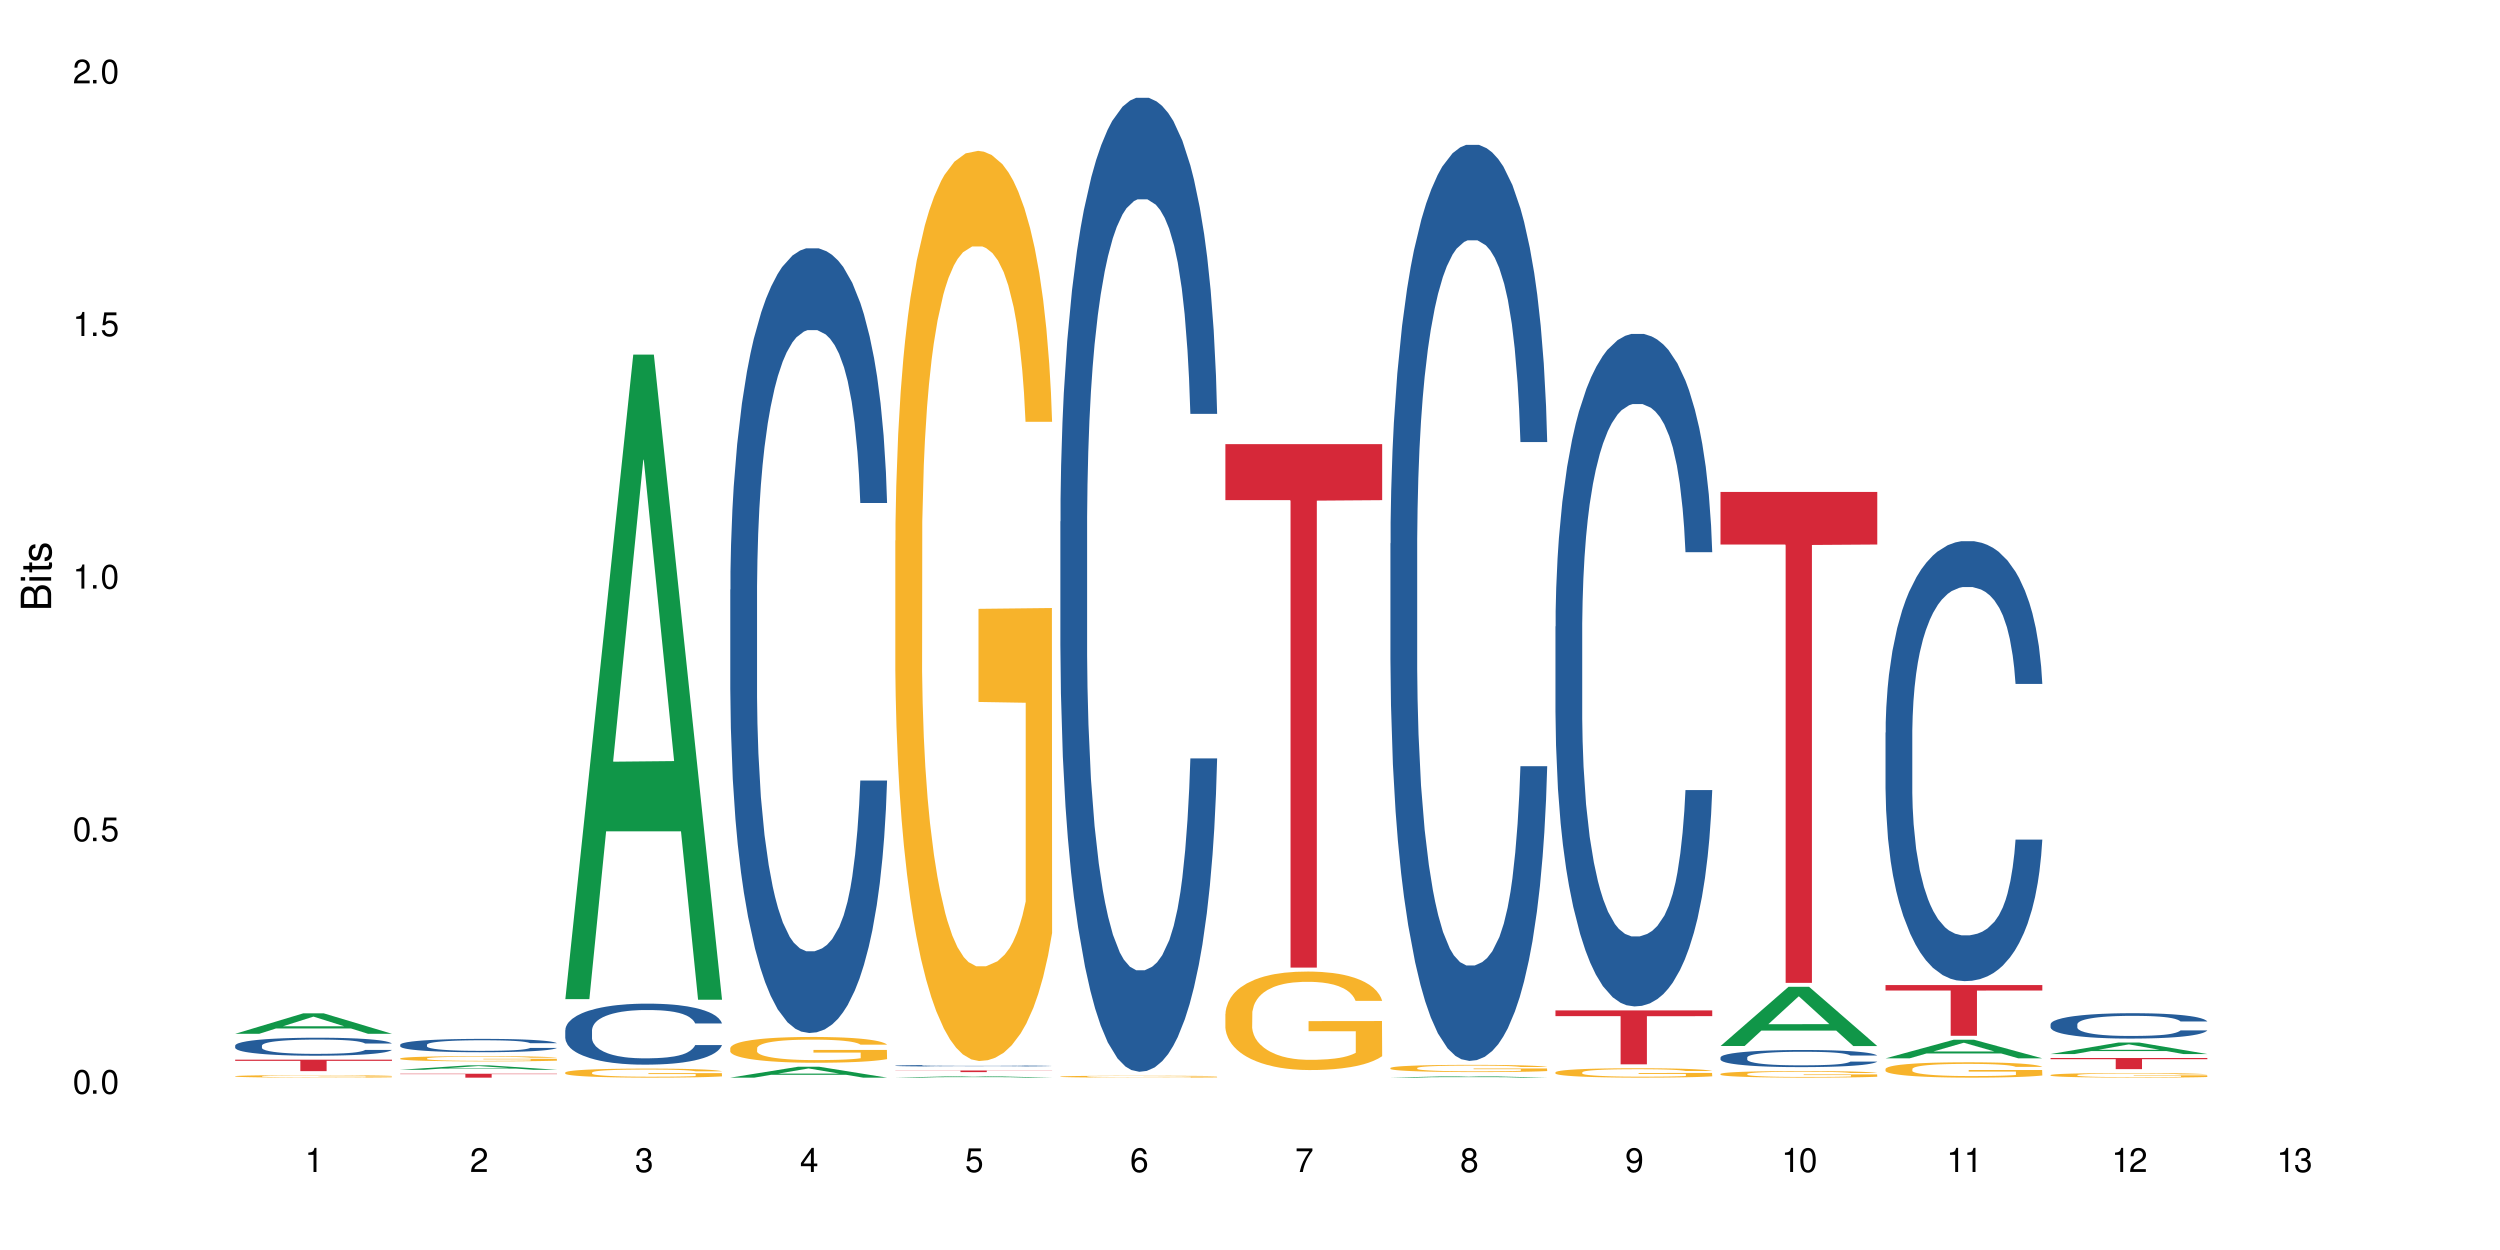 <?xml version="1.0" encoding="UTF-8"?>
<svg xmlns="http://www.w3.org/2000/svg" xmlns:xlink="http://www.w3.org/1999/xlink" width="720" height="360" viewBox="0 0 720 360">
<defs>
<g>
<g id="glyph-0-0">
</g>
<g id="glyph-0-1">
<path d="M 2.641 -6.938 C 2 -6.938 1.422 -6.656 1.078 -6.172 C 0.641 -5.562 0.406 -4.641 0.406 -3.359 C 0.406 -1.016 1.188 0.219 2.641 0.219 C 4.078 0.219 4.859 -1.016 4.859 -3.297 C 4.859 -4.641 4.656 -5.547 4.203 -6.172 C 3.844 -6.656 3.281 -6.938 2.641 -6.938 Z M 2.641 -6.188 C 3.547 -6.188 4 -5.25 4 -3.375 C 4 -1.406 3.562 -0.484 2.625 -0.484 C 1.734 -0.484 1.281 -1.438 1.281 -3.344 C 1.281 -5.25 1.734 -6.188 2.641 -6.188 Z M 2.641 -6.188 "/>
</g>
<g id="glyph-0-2">
<path d="M 1.828 -1 L 0.828 -1 L 0.828 0 L 1.828 0 Z M 1.828 -1 "/>
</g>
<g id="glyph-0-3">
<path d="M 4.562 -6.797 L 1.062 -6.797 L 0.547 -3.094 L 1.328 -3.094 C 1.719 -3.562 2.047 -3.734 2.578 -3.734 C 3.484 -3.734 4.062 -3.109 4.062 -2.094 C 4.062 -1.125 3.484 -0.531 2.578 -0.531 C 1.828 -0.531 1.375 -0.906 1.188 -1.672 L 0.328 -1.672 C 0.453 -1.109 0.547 -0.844 0.75 -0.594 C 1.125 -0.078 1.828 0.219 2.594 0.219 C 3.969 0.219 4.922 -0.781 4.922 -2.219 C 4.922 -3.562 4.031 -4.484 2.719 -4.484 C 2.25 -4.484 1.859 -4.359 1.469 -4.062 L 1.734 -5.969 L 4.562 -5.969 Z M 4.562 -6.797 "/>
</g>
<g id="glyph-0-4">
<path d="M 2.484 -4.938 L 2.484 0 L 3.328 0 L 3.328 -6.938 L 2.766 -6.938 C 2.469 -5.875 2.281 -5.734 0.984 -5.562 L 0.984 -4.938 Z M 2.484 -4.938 "/>
</g>
<g id="glyph-0-5">
<path d="M 4.859 -0.828 L 1.281 -0.828 C 1.359 -1.406 1.672 -1.781 2.5 -2.281 L 3.469 -2.828 C 4.406 -3.344 4.906 -4.062 4.906 -4.906 C 4.906 -5.484 4.672 -6.031 4.266 -6.406 C 3.859 -6.766 3.375 -6.938 2.719 -6.938 C 1.859 -6.938 1.219 -6.625 0.844 -6.031 C 0.609 -5.672 0.5 -5.234 0.484 -4.531 L 1.328 -4.531 C 1.359 -5.016 1.406 -5.281 1.531 -5.516 C 1.75 -5.938 2.188 -6.203 2.703 -6.203 C 3.469 -6.203 4.031 -5.641 4.031 -4.891 C 4.031 -4.344 3.719 -3.859 3.125 -3.516 L 2.234 -3 C 0.812 -2.172 0.406 -1.531 0.328 -0.016 L 4.859 -0.016 Z M 4.859 -0.828 "/>
</g>
<g id="glyph-0-6">
<path d="M 2.125 -3.188 L 2.578 -3.188 C 3.5 -3.188 3.984 -2.766 3.984 -1.922 C 3.984 -1.062 3.469 -0.531 2.594 -0.531 C 1.656 -0.531 1.203 -1 1.156 -2.016 L 0.312 -2.016 C 0.344 -1.453 0.438 -1.094 0.609 -0.781 C 0.953 -0.109 1.625 0.219 2.547 0.219 C 3.953 0.219 4.859 -0.625 4.859 -1.938 C 4.859 -2.828 4.516 -3.297 3.703 -3.594 C 4.344 -3.844 4.656 -4.328 4.656 -5.031 C 4.656 -6.219 3.875 -6.938 2.578 -6.938 C 1.203 -6.938 0.484 -6.172 0.453 -4.703 L 1.297 -4.703 C 1.312 -5.125 1.344 -5.359 1.453 -5.578 C 1.641 -5.969 2.062 -6.203 2.594 -6.203 C 3.344 -6.203 3.797 -5.75 3.797 -5 C 3.797 -4.516 3.609 -4.219 3.25 -4.047 C 3.016 -3.953 2.703 -3.922 2.125 -3.906 Z M 2.125 -3.188 "/>
</g>
<g id="glyph-0-7">
<path d="M 3.141 -1.672 L 3.141 0 L 3.984 0 L 3.984 -1.672 L 4.984 -1.672 L 4.984 -2.438 L 3.984 -2.438 L 3.984 -6.938 L 3.359 -6.938 L 0.266 -2.578 L 0.266 -1.672 Z M 3.141 -2.438 L 1 -2.438 L 3.141 -5.5 Z M 3.141 -2.438 "/>
</g>
<g id="glyph-0-8">
<path d="M 4.781 -5.125 C 4.609 -6.266 3.891 -6.938 2.844 -6.938 C 2.094 -6.938 1.422 -6.578 1.031 -5.953 C 0.594 -5.266 0.406 -4.422 0.406 -3.172 C 0.406 -2 0.578 -1.25 0.984 -0.641 C 1.359 -0.078 1.953 0.219 2.703 0.219 C 3.984 0.219 4.922 -0.75 4.922 -2.094 C 4.922 -3.375 4.062 -4.281 2.844 -4.281 C 2.172 -4.281 1.641 -4.031 1.281 -3.516 C 1.281 -5.234 1.828 -6.188 2.797 -6.188 C 3.391 -6.188 3.797 -5.797 3.938 -5.125 Z M 2.734 -3.531 C 3.547 -3.531 4.062 -2.953 4.062 -2.031 C 4.062 -1.156 3.484 -0.531 2.703 -0.531 C 1.922 -0.531 1.328 -1.188 1.328 -2.078 C 1.328 -2.938 1.906 -3.531 2.734 -3.531 Z M 2.734 -3.531 "/>
</g>
<g id="glyph-0-9">
<path d="M 4.984 -6.797 L 0.438 -6.797 L 0.438 -5.969 L 4.109 -5.969 C 2.5 -3.656 1.828 -2.234 1.328 0 L 2.219 0 C 2.594 -2.172 3.453 -4.047 4.984 -6.094 Z M 4.984 -6.797 "/>
</g>
<g id="glyph-0-10">
<path d="M 3.75 -3.656 C 4.469 -4.094 4.688 -4.438 4.688 -5.078 C 4.688 -6.172 3.844 -6.938 2.641 -6.938 C 1.438 -6.938 0.594 -6.172 0.594 -5.094 C 0.594 -4.438 0.812 -4.094 1.516 -3.656 C 0.734 -3.266 0.359 -2.703 0.359 -1.922 C 0.359 -0.656 1.281 0.219 2.641 0.219 C 3.984 0.219 4.922 -0.656 4.922 -1.922 C 4.922 -2.703 4.531 -3.266 3.75 -3.656 Z M 2.641 -6.188 C 3.359 -6.188 3.812 -5.75 3.812 -5.062 C 3.812 -4.406 3.344 -3.984 2.641 -3.984 C 1.922 -3.984 1.453 -4.406 1.453 -5.078 C 1.453 -5.75 1.922 -6.188 2.641 -6.188 Z M 2.641 -3.266 C 3.484 -3.266 4.062 -2.719 4.062 -1.906 C 4.062 -1.078 3.484 -0.531 2.625 -0.531 C 1.797 -0.531 1.219 -1.094 1.219 -1.906 C 1.219 -2.719 1.781 -3.266 2.641 -3.266 Z M 2.641 -3.266 "/>
</g>
<g id="glyph-0-11">
<path d="M 0.516 -1.578 C 0.672 -0.453 1.406 0.219 2.438 0.219 C 3.188 0.219 3.859 -0.141 4.266 -0.766 C 4.688 -1.453 4.891 -2.297 4.891 -3.547 C 4.891 -4.719 4.703 -5.453 4.312 -6.078 C 3.938 -6.641 3.344 -6.938 2.594 -6.938 C 1.297 -6.938 0.359 -5.969 0.359 -4.625 C 0.359 -3.344 1.234 -2.453 2.453 -2.453 C 3.094 -2.453 3.578 -2.672 4.016 -3.203 C 4 -1.484 3.469 -0.531 2.5 -0.531 C 1.906 -0.531 1.484 -0.906 1.359 -1.578 Z M 2.578 -6.203 C 3.375 -6.203 3.969 -5.531 3.969 -4.641 C 3.969 -3.797 3.391 -3.188 2.547 -3.188 C 1.734 -3.188 1.234 -3.766 1.234 -4.688 C 1.234 -5.562 1.797 -6.203 2.578 -6.203 Z M 2.578 -6.203 "/>
</g>
<g id="glyph-1-0">
</g>
<g id="glyph-1-1">
<path d="M 0 -0.953 L 0 -4.891 C 0 -5.719 -0.234 -6.344 -0.734 -6.797 C -1.188 -7.234 -1.812 -7.469 -2.5 -7.469 C -3.547 -7.469 -4.188 -7 -4.625 -5.875 C -4.984 -6.688 -5.625 -7.094 -6.531 -7.094 C -7.172 -7.094 -7.734 -6.859 -8.141 -6.391 C -8.562 -5.922 -8.75 -5.344 -8.75 -4.5 L -8.75 -0.953 Z M -4.984 -2.062 L -7.766 -2.062 L -7.766 -4.219 C -7.766 -4.844 -7.688 -5.203 -7.453 -5.5 C -7.219 -5.812 -6.859 -5.969 -6.375 -5.969 C -5.891 -5.969 -5.531 -5.812 -5.297 -5.5 C -5.062 -5.203 -4.984 -4.844 -4.984 -4.219 Z M -0.984 -2.062 L -4 -2.062 L -4 -4.781 C -4 -5.766 -3.438 -6.359 -2.484 -6.359 C -1.547 -6.359 -0.984 -5.766 -0.984 -4.781 Z M -0.984 -2.062 "/>
</g>
<g id="glyph-1-2">
<path d="M -6.281 -1.797 L -6.281 -0.797 L 0 -0.797 L 0 -1.797 Z M -8.75 -1.797 L -8.75 -0.797 L -7.484 -0.797 L -7.484 -1.797 Z M -8.75 -1.797 "/>
</g>
<g id="glyph-1-3">
<path d="M -6.281 -3.047 L -6.281 -2.016 L -8.016 -2.016 L -8.016 -1.016 L -6.281 -1.016 L -6.281 -0.172 L -5.469 -0.172 L -5.469 -1.016 L -0.719 -1.016 C -0.078 -1.016 0.281 -1.453 0.281 -2.234 C 0.281 -2.5 0.25 -2.719 0.188 -3.047 L -0.641 -3.047 C -0.609 -2.906 -0.594 -2.766 -0.594 -2.562 C -0.594 -2.141 -0.719 -2.016 -1.156 -2.016 L -5.469 -2.016 L -5.469 -3.047 Z M -6.281 -3.047 "/>
</g>
<g id="glyph-1-4">
<path d="M -4.531 -5.25 C -5.766 -5.25 -6.469 -4.422 -6.469 -2.969 C -6.469 -1.516 -5.719 -0.562 -4.547 -0.562 C -3.562 -0.562 -3.094 -1.062 -2.734 -2.562 L -2.516 -3.484 C -2.344 -4.188 -2.094 -4.469 -1.641 -4.469 C -1.047 -4.469 -0.641 -3.875 -0.641 -3 C -0.641 -2.453 -0.797 -2 -1.062 -1.75 C -1.25 -1.594 -1.422 -1.531 -1.875 -1.469 L -1.875 -0.406 C -0.422 -0.453 0.281 -1.266 0.281 -2.922 C 0.281 -4.5 -0.5 -5.516 -1.719 -5.516 C -2.656 -5.516 -3.172 -4.984 -3.469 -3.734 L -3.703 -2.766 C -3.891 -1.953 -4.156 -1.609 -4.594 -1.609 C -5.188 -1.609 -5.547 -2.125 -5.547 -2.938 C -5.547 -3.75 -5.203 -4.172 -4.531 -4.203 Z M -4.531 -5.25 "/>
</g>
</g>
</defs>
<rect x="-72" y="-36" width="864" height="432" fill="rgb(100%, 100%, 100%)" fill-opacity="1"/>
<path fill-rule="nonzero" fill="rgb(6.275%, 58.824%, 28.235%)" fill-opacity="1" d="M 67.73 297.727 L 67.777 297.723 L 87.316 291.848 L 93.25 291.848 L 112.883 297.73 L 105.984 297.73 L 101.066 296.195 L 79.5 296.195 L 74.676 297.727 L 67.73 297.727 L 81.574 295.559 L 99.086 295.555 L 90.355 292.809 L 90.258 292.805 L 90.164 292.82 L 81.527 295.555 L 81.574 295.559 Z M 67.73 297.727 "/>
<path fill-rule="nonzero" fill="rgb(14.51%, 36.078%, 60%)" fill-opacity="1" d="M 67.73 301.121 L 67.785 301.113 L 67.785 301 L 67.953 300.82 L 68.336 300.594 L 68.723 300.438 L 69.715 300.16 L 71.09 299.887 L 72.523 299.68 L 73.566 299.559 L 74.504 299.461 L 76.652 299.285 L 78.027 299.195 L 79.516 299.117 L 81.332 299.035 L 82.652 298.988 L 85.629 298.914 L 87.828 298.879 L 89.535 298.863 L 93.227 298.863 L 95.43 298.883 L 97.027 298.906 L 98.789 298.945 L 100.273 298.988 L 102.863 299.094 L 105.176 299.227 L 106.223 299.301 L 107.875 299.449 L 109.141 299.59 L 110.02 299.715 L 111.012 299.887 L 111.895 300.102 L 112.555 300.344 L 112.883 300.547 L 105.176 300.547 L 104.789 300.355 L 104.348 300.211 L 103.523 300.016 L 102.699 299.879 L 101.543 299.742 L 100.496 299.652 L 99.062 299.562 L 97.797 299.504 L 96.477 299.461 L 95.207 299.434 L 92.785 299.406 L 89.977 299.406 L 88.93 299.414 L 86.785 299.453 L 85.629 299.484 L 83.977 299.551 L 82.82 299.613 L 81.441 299.707 L 80.508 299.789 L 79.352 299.91 L 78.523 300.02 L 77.586 300.176 L 77.035 300.297 L 76.543 300.43 L 76.102 300.586 L 75.77 300.75 L 75.551 300.926 L 75.441 301.098 L 75.441 301.832 L 75.551 302 L 75.824 302.199 L 76.543 302.488 L 77.586 302.738 L 78.801 302.938 L 79.957 303.082 L 80.617 303.148 L 81.496 303.223 L 82.875 303.316 L 84.855 303.414 L 86.012 303.449 L 87.773 303.488 L 89.594 303.508 L 92.016 303.508 L 94.164 303.488 L 95.594 303.465 L 97.082 303.426 L 99.117 303.348 L 100.383 303.27 L 101.484 303.18 L 102.312 303.09 L 102.863 303.016 L 103.688 302.867 L 104.348 302.707 L 104.844 302.543 L 105.176 302.379 L 112.883 302.379 L 112.555 302.57 L 112.059 302.754 L 111.562 302.891 L 110.793 303.059 L 109.91 303.203 L 108.645 303.371 L 107.598 303.48 L 106.223 303.598 L 104.957 303.688 L 103.578 303.77 L 101.543 303.863 L 100.219 303.91 L 98.789 303.953 L 97.082 303.992 L 94.934 304.023 L 92.621 304.043 L 90.473 304.047 L 88.16 304.039 L 86.453 304.02 L 84.195 303.977 L 81.387 303.891 L 79.352 303.801 L 77.754 303.711 L 76.375 303.617 L 74.836 303.488 L 72.852 303.281 L 71.641 303.117 L 70.816 302.988 L 69.879 302.801 L 69.219 302.637 L 68.445 302.371 L 67.895 302.035 L 67.73 301.773 Z M 67.73 301.121 "/>
<path fill-rule="nonzero" fill="rgb(96.863%, 70.196%, 16.863%)" fill-opacity="1" d="M 67.73 309.941 L 67.785 309.941 L 67.785 309.926 L 68.008 309.898 L 68.559 309.855 L 69.273 309.82 L 70.043 309.793 L 70.539 309.781 L 71.367 309.758 L 72.082 309.746 L 73.898 309.715 L 76.211 309.688 L 77.477 309.672 L 78.91 309.66 L 80.945 309.648 L 81.883 309.645 L 84.746 309.633 L 87.996 309.629 L 91.574 309.625 L 93.227 309.625 L 95.484 309.629 L 98.566 309.637 L 100.328 309.641 L 101.707 309.648 L 103.137 309.656 L 104.898 309.672 L 106.551 309.688 L 107.875 309.703 L 109.195 309.723 L 110.297 309.746 L 111.234 309.77 L 112.059 309.797 L 112.555 309.82 L 112.883 309.844 L 105.23 309.844 L 104.789 309.82 L 104.293 309.805 L 103.469 309.781 L 102.641 309.766 L 101.816 309.75 L 100.273 309.734 L 98.953 309.723 L 97.301 309.715 L 95.703 309.707 L 93.887 309.703 L 89.867 309.703 L 87.223 309.707 L 85.684 309.711 L 84.582 309.719 L 83.039 309.727 L 82.102 309.734 L 81.551 309.742 L 79.902 309.762 L 78.801 309.781 L 78.195 309.793 L 77.422 309.812 L 76.871 309.832 L 76.266 309.859 L 75.938 309.879 L 75.496 309.926 L 75.441 310.047 L 75.605 310.074 L 75.938 310.102 L 76.375 310.125 L 77.035 310.148 L 77.699 310.168 L 78.855 310.195 L 79.844 310.215 L 80.617 310.227 L 82.102 310.242 L 82.707 310.25 L 84.141 310.262 L 85.629 310.27 L 87.445 310.277 L 88.82 310.281 L 91.023 310.285 L 93.832 310.285 L 97.137 310.281 L 99.227 310.277 L 100.66 310.27 L 101.598 310.266 L 102.754 310.258 L 103.578 310.254 L 104.348 310.246 L 105.285 310.234 L 105.285 310.074 L 91.684 310.07 L 91.684 309.996 L 112.828 309.996 L 112.883 310.258 L 111.727 310.277 L 110.297 310.297 L 108.918 310.309 L 107.488 310.32 L 105.449 310.332 L 103.797 310.34 L 101.266 310.352 L 98.953 310.355 L 96.531 310.359 L 94.383 310.363 L 89.594 310.363 L 87.168 310.359 L 85.242 310.352 L 81.719 310.336 L 79.516 310.324 L 78.082 310.312 L 76.598 310.297 L 75.109 310.281 L 73.789 310.262 L 72.906 310.246 L 72.027 310.23 L 71.09 310.211 L 70.207 310.188 L 69.547 310.168 L 68.941 310.145 L 68.5 310.121 L 68.062 310.09 L 67.84 310.066 L 67.73 310.047 Z M 67.73 309.941 "/>
<path fill-rule="nonzero" fill="rgb(83.922%, 15.686%, 22.353%)" fill-opacity="1" d="M 67.73 305.18 L 112.883 305.18 L 112.883 305.535 L 94.066 305.539 L 94.066 308.492 L 86.496 308.492 L 86.496 305.543 L 86.387 305.535 L 67.73 305.535 Z M 67.73 305.18 "/>
<path fill-rule="nonzero" fill="rgb(6.275%, 58.824%, 28.235%)" fill-opacity="1" d="M 115.262 308.094 L 115.309 308.09 L 134.848 306.812 L 140.781 306.812 L 160.414 308.094 L 153.516 308.094 L 148.598 307.758 L 127.031 307.758 L 122.207 308.094 L 115.262 308.094 L 129.105 307.621 L 146.617 307.621 L 137.887 307.02 L 137.789 307.02 L 137.691 307.023 L 129.059 307.621 L 129.105 307.621 Z M 115.262 308.094 "/>
<path fill-rule="nonzero" fill="rgb(14.51%, 36.078%, 60%)" fill-opacity="1" d="M 115.262 300.871 L 115.316 300.867 L 115.316 300.785 L 115.48 300.648 L 115.867 300.48 L 116.254 300.367 L 117.242 300.156 L 118.621 299.957 L 120.051 299.805 L 121.098 299.711 L 122.035 299.641 L 124.184 299.512 L 125.559 299.445 L 127.047 299.387 L 128.863 299.324 L 130.184 299.289 L 133.156 299.234 L 135.359 299.211 L 137.066 299.199 L 140.758 299.199 L 142.961 299.215 L 144.555 299.23 L 146.316 299.258 L 147.805 299.289 L 150.395 299.367 L 152.707 299.465 L 153.75 299.523 L 155.402 299.633 L 156.672 299.738 L 157.551 299.828 L 158.543 299.957 L 159.422 300.117 L 160.086 300.297 L 160.414 300.445 L 152.707 300.445 L 152.32 300.305 L 151.879 300.195 L 151.055 300.055 L 150.227 299.949 L 149.07 299.848 L 148.023 299.781 L 146.594 299.715 L 145.328 299.672 L 144.004 299.641 L 142.738 299.621 L 140.316 299.598 L 137.508 299.598 L 136.461 299.605 L 134.312 299.633 L 133.156 299.66 L 131.504 299.707 L 130.348 299.754 L 128.973 299.824 L 128.035 299.883 L 126.879 299.977 L 126.055 300.055 L 125.117 300.172 L 124.566 300.262 L 124.07 300.359 L 123.633 300.473 L 123.301 300.598 L 123.082 300.727 L 122.969 300.855 L 122.969 301.398 L 123.082 301.523 L 123.355 301.672 L 124.07 301.887 L 125.117 302.074 L 126.328 302.223 L 127.484 302.328 L 128.145 302.375 L 129.027 302.434 L 130.402 302.504 L 132.387 302.574 L 133.543 302.602 L 135.305 302.629 L 137.121 302.641 L 139.547 302.641 L 141.691 302.629 L 143.125 302.609 L 144.609 302.582 L 146.648 302.523 L 147.914 302.469 L 149.016 302.398 L 149.844 302.332 L 150.395 302.277 L 151.219 302.168 L 151.879 302.047 L 152.375 301.926 L 152.707 301.805 L 160.414 301.805 L 160.086 301.945 L 159.59 302.082 L 159.094 302.188 L 158.324 302.309 L 157.441 302.418 L 156.176 302.539 L 155.129 302.621 L 153.75 302.711 L 152.484 302.777 L 151.109 302.836 L 149.07 302.906 L 147.75 302.941 L 146.316 302.973 L 144.609 303 L 142.465 303.027 L 140.152 303.039 L 138.004 303.043 L 135.691 303.035 L 133.984 303.023 L 131.727 302.992 L 128.918 302.926 L 126.879 302.859 L 125.281 302.793 L 123.906 302.723 L 122.363 302.629 L 120.383 302.473 L 119.172 302.355 L 118.344 302.258 L 117.41 302.117 L 116.746 301.996 L 115.977 301.801 L 115.426 301.551 L 115.262 301.355 Z M 115.262 300.871 "/>
<path fill-rule="nonzero" fill="rgb(96.863%, 70.196%, 16.863%)" fill-opacity="1" d="M 115.262 304.82 L 115.316 304.816 L 115.316 304.789 L 115.535 304.73 L 116.086 304.645 L 116.805 304.574 L 117.574 304.52 L 118.07 304.492 L 118.895 304.449 L 119.609 304.418 L 121.43 304.359 L 123.742 304.301 L 125.008 304.273 L 126.438 304.25 L 128.477 304.227 L 129.414 304.215 L 132.277 304.195 L 135.523 304.18 L 139.105 304.176 L 140.758 304.18 L 143.016 304.184 L 146.098 304.199 L 147.859 304.211 L 149.238 304.227 L 150.668 304.242 L 152.43 304.27 L 154.082 304.305 L 155.402 304.336 L 156.727 304.379 L 157.828 304.422 L 158.762 304.469 L 159.59 304.527 L 160.086 304.574 L 160.414 304.625 L 152.762 304.625 L 152.32 304.574 L 151.824 304.539 L 151 304.492 L 150.172 304.461 L 149.348 304.434 L 147.805 304.398 L 146.484 304.375 L 144.832 304.359 L 143.234 304.344 L 141.418 304.336 L 137.398 304.336 L 134.754 304.344 L 133.211 304.355 L 132.109 304.367 L 130.57 304.387 L 129.633 304.402 L 129.082 304.414 L 127.43 304.457 L 126.328 304.496 L 125.723 304.52 L 124.953 304.562 L 124.402 304.598 L 123.797 304.652 L 123.465 304.695 L 123.023 304.789 L 122.969 305.035 L 123.137 305.086 L 123.465 305.145 L 123.906 305.191 L 124.566 305.246 L 125.227 305.285 L 126.383 305.34 L 127.375 305.375 L 128.145 305.398 L 129.633 305.434 L 130.238 305.445 L 131.672 305.473 L 133.156 305.492 L 134.973 305.508 L 136.352 305.516 L 138.555 305.523 L 141.363 305.523 L 144.668 305.516 L 146.758 305.504 L 148.191 305.492 L 149.125 305.48 L 150.281 305.469 L 151.109 305.453 L 151.879 305.438 L 152.816 305.414 L 152.816 305.086 L 139.215 305.086 L 139.215 304.934 L 160.359 304.93 L 160.414 305.469 L 159.258 305.504 L 157.828 305.539 L 156.449 305.566 L 155.02 305.59 L 152.98 305.617 L 151.328 305.633 L 148.797 305.652 L 146.484 305.664 L 144.059 305.672 L 141.914 305.676 L 139.379 305.68 L 137.121 305.676 L 134.699 305.668 L 132.773 305.656 L 131.012 305.645 L 129.246 305.625 L 127.047 305.598 L 125.613 305.574 L 124.125 305.543 L 122.641 305.508 L 121.316 305.473 L 120.438 305.445 L 119.555 305.41 L 118.621 305.371 L 117.738 305.324 L 117.078 305.281 L 116.473 305.234 L 116.031 305.188 L 115.59 305.125 L 115.371 305.078 L 115.262 305.035 Z M 115.262 304.82 "/>
<path fill-rule="nonzero" fill="rgb(83.922%, 15.686%, 22.353%)" fill-opacity="1" d="M 115.262 309.227 L 160.414 309.227 L 160.414 309.348 L 141.598 309.352 L 141.598 310.363 L 134.023 310.363 L 134.023 309.352 L 133.914 309.348 L 115.262 309.348 Z M 115.262 309.227 "/>
<path fill-rule="nonzero" fill="rgb(6.275%, 58.824%, 28.235%)" fill-opacity="1" d="M 162.793 287.758 L 162.84 287.582 L 182.379 102.125 L 188.312 102.125 L 207.945 287.93 L 201.047 287.93 L 196.125 239.43 L 174.562 239.43 L 169.738 287.758 L 162.793 287.758 L 176.637 219.367 L 194.148 219.191 L 185.418 132.484 L 185.32 132.309 L 185.223 132.832 L 176.59 219.191 L 176.637 219.367 Z M 162.793 287.758 "/>
<path fill-rule="nonzero" fill="rgb(14.51%, 36.078%, 60%)" fill-opacity="1" d="M 162.793 296.703 L 162.848 296.688 L 162.848 296.305 L 163.012 295.691 L 163.398 294.922 L 163.781 294.395 L 164.773 293.445 L 166.148 292.531 L 167.582 291.824 L 168.629 291.406 L 169.562 291.086 L 171.711 290.492 L 173.09 290.188 L 174.574 289.914 L 176.391 289.641 L 177.715 289.48 L 180.688 289.223 L 182.891 289.113 L 184.598 289.062 L 188.285 289.062 L 190.488 289.129 L 192.086 289.207 L 193.848 289.336 L 195.336 289.48 L 197.922 289.836 L 200.234 290.285 L 201.281 290.539 L 202.934 291.039 L 204.199 291.52 L 205.082 291.938 L 206.074 292.531 L 206.953 293.254 L 207.613 294.07 L 207.945 294.762 L 200.234 294.762 L 199.852 294.121 L 199.41 293.621 L 198.582 292.965 L 197.758 292.5 L 196.602 292.035 L 195.555 291.727 L 194.125 291.422 L 192.855 291.23 L 191.535 291.086 L 190.27 290.988 L 187.848 290.895 L 185.039 290.895 L 183.992 290.926 L 181.844 291.055 L 180.688 291.168 L 179.035 291.391 L 177.879 291.602 L 176.504 291.922 L 175.566 292.195 L 174.41 292.609 L 173.586 292.98 L 172.648 293.512 L 172.098 293.91 L 171.602 294.359 L 171.16 294.891 L 170.832 295.453 L 170.609 296.047 L 170.5 296.625 L 170.5 299.113 L 170.609 299.691 L 170.887 300.363 L 171.602 301.344 L 172.648 302.195 L 173.859 302.867 L 175.016 303.352 L 175.676 303.574 L 176.559 303.832 L 177.934 304.152 L 179.918 304.473 L 181.074 304.602 L 182.836 304.73 L 184.652 304.793 L 187.074 304.793 L 189.223 304.73 L 190.656 304.648 L 192.141 304.523 L 194.18 304.25 L 195.445 303.992 L 196.547 303.688 L 197.371 303.383 L 197.922 303.125 L 198.75 302.629 L 199.41 302.082 L 199.906 301.52 L 200.234 300.973 L 207.945 300.973 L 207.613 301.617 L 207.117 302.242 L 206.625 302.707 L 205.852 303.27 L 204.973 303.766 L 203.703 304.328 L 202.66 304.699 L 201.281 305.098 L 200.016 305.406 L 198.641 305.676 L 196.602 306 L 195.281 306.16 L 193.848 306.305 L 192.141 306.434 L 189.992 306.543 L 187.68 306.609 L 185.535 306.625 L 183.219 306.594 L 181.512 306.527 L 179.254 306.383 L 176.449 306.094 L 174.41 305.789 L 172.812 305.484 L 171.438 305.164 L 169.895 304.73 L 167.914 304.023 L 166.699 303.477 L 165.875 303.027 L 164.938 302.402 L 164.277 301.84 L 163.508 300.941 L 162.957 299.801 L 162.793 298.918 Z M 162.793 296.703 "/>
<path fill-rule="nonzero" fill="rgb(96.863%, 70.196%, 16.863%)" fill-opacity="1" d="M 162.793 308.875 L 162.848 308.871 L 162.848 308.824 L 163.066 308.715 L 163.617 308.57 L 164.332 308.449 L 165.105 308.352 L 165.602 308.301 L 166.426 308.23 L 167.141 308.18 L 168.957 308.07 L 171.27 307.973 L 172.539 307.93 L 173.969 307.887 L 176.008 307.844 L 176.941 307.828 L 179.805 307.789 L 183.055 307.766 L 186.633 307.758 L 188.285 307.762 L 190.543 307.77 L 193.629 307.797 L 195.391 307.82 L 196.766 307.844 L 198.199 307.875 L 199.961 307.922 L 201.613 307.98 L 202.934 308.035 L 204.254 308.105 L 205.355 308.184 L 206.293 308.266 L 207.117 308.367 L 207.613 308.449 L 207.945 308.535 L 200.289 308.535 L 199.852 308.449 L 199.355 308.387 L 198.527 308.309 L 197.703 308.25 L 196.875 308.203 L 195.336 308.145 L 194.012 308.105 L 192.363 308.07 L 190.766 308.051 L 188.949 308.035 L 187.848 308.031 L 184.926 308.031 L 182.285 308.047 L 180.742 308.066 L 179.641 308.086 L 178.098 308.121 L 177.164 308.148 L 176.613 308.168 L 174.961 308.242 L 173.859 308.309 L 173.254 308.355 L 172.484 308.426 L 171.934 308.492 L 171.328 308.586 L 170.996 308.656 L 170.555 308.82 L 170.5 309.246 L 170.664 309.336 L 170.996 309.434 L 171.438 309.52 L 172.098 309.609 L 172.758 309.68 L 173.914 309.773 L 174.906 309.836 L 175.676 309.875 L 177.164 309.941 L 177.77 309.961 L 179.199 310.004 L 180.688 310.035 L 182.504 310.066 L 183.883 310.078 L 186.082 310.09 L 188.891 310.09 L 192.195 310.078 L 194.289 310.059 L 195.719 310.039 L 196.656 310.023 L 197.812 309.996 L 198.641 309.973 L 199.41 309.945 L 200.348 309.906 L 200.348 309.336 L 186.746 309.336 L 186.746 309.07 L 207.891 309.066 L 207.945 309.996 L 206.789 310.062 L 205.355 310.121 L 203.98 310.172 L 202.547 310.211 L 200.512 310.258 L 198.859 310.285 L 196.324 310.316 L 194.012 310.34 L 191.59 310.352 L 189.441 310.359 L 186.91 310.363 L 184.652 310.359 L 182.23 310.344 L 180.301 310.324 L 178.539 310.301 L 176.777 310.27 L 174.574 310.219 L 173.145 310.18 L 171.656 310.129 L 170.172 310.07 L 168.848 310.008 L 167.969 309.957 L 167.086 309.898 L 166.148 309.828 L 165.27 309.746 L 164.609 309.672 L 164.004 309.59 L 163.562 309.512 L 163.121 309.402 L 162.902 309.32 L 162.793 309.246 Z M 162.793 308.875 "/>
<path fill-rule="nonzero" fill="rgb(6.275%, 58.824%, 28.235%)" fill-opacity="1" d="M 210.32 310.359 L 210.371 310.355 L 229.906 307.211 L 235.84 307.211 L 255.477 310.363 L 248.578 310.363 L 243.656 309.539 L 222.094 309.539 L 217.27 310.359 L 210.32 310.359 L 224.168 309.199 L 241.68 309.195 L 232.945 307.727 L 232.852 307.723 L 232.754 307.73 L 224.117 309.195 L 224.168 309.199 Z M 210.32 310.359 "/>
<path fill-rule="nonzero" fill="rgb(14.51%, 36.078%, 60%)" fill-opacity="1" d="M 210.32 169.852 L 210.375 169.645 L 210.375 164.688 L 210.543 156.84 L 210.926 146.926 L 211.312 140.109 L 212.305 127.922 L 213.68 116.148 L 215.113 107.059 L 216.16 101.688 L 217.094 97.555 L 219.242 89.914 L 220.617 85.988 L 222.105 82.477 L 223.922 78.965 L 225.246 76.898 L 228.219 73.594 L 230.422 72.148 L 232.129 71.527 L 235.816 71.527 L 238.02 72.355 L 239.617 73.387 L 241.379 75.039 L 242.863 76.898 L 245.453 81.445 L 247.766 87.227 L 248.812 90.531 L 250.465 96.938 L 251.73 103.133 L 252.613 108.504 L 253.602 116.148 L 254.484 125.441 L 255.145 135.977 L 255.477 144.859 L 247.766 144.859 L 247.379 136.598 L 246.941 130.191 L 246.113 121.723 L 245.289 115.734 L 244.133 109.742 L 243.086 105.82 L 241.652 101.895 L 240.387 99.414 L 239.066 97.555 L 237.801 96.316 L 235.375 95.078 L 232.566 95.078 L 231.523 95.492 L 229.375 97.145 L 228.219 98.59 L 226.566 101.48 L 225.41 104.164 L 224.031 108.297 L 223.098 111.809 L 221.941 117.18 L 221.113 121.93 L 220.18 128.746 L 219.629 133.91 L 219.133 139.695 L 218.691 146.512 L 218.359 153.742 L 218.141 161.383 L 218.031 168.82 L 218.031 200.836 L 218.141 208.273 L 218.418 216.949 L 219.133 229.551 L 220.18 240.496 L 221.391 249.172 L 222.547 255.367 L 223.207 258.262 L 224.086 261.566 L 225.465 265.695 L 227.445 269.828 L 228.602 271.48 L 230.367 273.133 L 232.184 273.961 L 234.605 273.961 L 236.754 273.133 L 238.184 272.102 L 239.672 270.449 L 241.707 266.938 L 242.977 263.633 L 244.078 259.707 L 244.902 255.781 L 245.453 252.477 L 246.277 246.074 L 246.941 239.051 L 247.438 231.82 L 247.766 224.797 L 255.477 224.797 L 255.145 233.059 L 254.648 241.117 L 254.152 247.105 L 253.383 254.336 L 252.5 260.738 L 251.234 267.969 L 250.188 272.719 L 248.812 277.883 L 247.547 281.809 L 246.168 285.32 L 244.133 289.453 L 242.809 291.516 L 241.379 293.375 L 239.672 295.027 L 237.523 296.477 L 235.211 297.301 L 233.062 297.508 L 230.75 297.094 L 229.043 296.27 L 226.785 294.41 L 223.977 290.691 L 221.941 286.766 L 220.344 282.84 L 218.965 278.711 L 217.426 273.133 L 215.441 264.043 L 214.23 257.023 L 213.406 251.238 L 212.469 243.184 L 211.809 235.953 L 211.039 224.387 L 210.488 209.719 L 210.32 198.359 Z M 210.32 169.852 "/>
<path fill-rule="nonzero" fill="rgb(96.863%, 70.196%, 16.863%)" fill-opacity="1" d="M 210.32 301.828 L 210.375 301.82 L 210.375 301.684 L 210.598 301.379 L 211.148 300.957 L 211.863 300.609 L 212.633 300.34 L 213.129 300.195 L 213.957 299.992 L 214.672 299.844 L 216.488 299.539 L 218.801 299.254 L 220.066 299.129 L 221.5 299.016 L 223.539 298.887 L 224.473 298.84 L 227.336 298.73 L 230.586 298.66 L 234.164 298.641 L 235.816 298.648 L 238.074 298.676 L 241.156 298.75 L 242.922 298.816 L 244.297 298.887 L 245.73 298.973 L 247.492 299.109 L 249.145 299.273 L 250.465 299.438 L 251.785 299.641 L 252.887 299.855 L 253.824 300.094 L 254.648 300.379 L 255.145 300.617 L 255.477 300.855 L 247.82 300.855 L 247.379 300.617 L 246.887 300.434 L 246.059 300.211 L 245.234 300.047 L 244.406 299.918 L 242.863 299.742 L 241.543 299.633 L 239.891 299.539 L 238.293 299.477 L 236.477 299.438 L 235.375 299.422 L 232.457 299.422 L 229.816 299.469 L 228.273 299.523 L 227.172 299.578 L 225.629 299.68 L 224.695 299.762 L 224.145 299.816 L 222.492 300.027 L 221.391 300.215 L 220.785 300.344 L 220.012 300.551 L 219.461 300.734 L 218.855 301.004 L 218.527 301.207 L 218.086 301.672 L 218.031 302.891 L 218.195 303.152 L 218.527 303.43 L 218.965 303.672 L 219.629 303.934 L 220.289 304.129 L 221.445 304.395 L 222.438 304.57 L 223.207 304.688 L 224.695 304.867 L 225.301 304.93 L 226.73 305.051 L 228.219 305.148 L 230.035 305.23 L 231.41 305.27 L 233.613 305.305 L 236.422 305.305 L 239.727 305.262 L 241.82 305.207 L 243.25 305.152 L 244.188 305.105 L 245.344 305.031 L 246.168 304.965 L 246.941 304.891 L 247.875 304.773 L 247.875 303.152 L 234.273 303.145 L 234.273 302.383 L 255.422 302.375 L 255.477 305.031 L 254.32 305.215 L 252.887 305.391 L 251.512 305.527 L 250.078 305.645 L 248.043 305.773 L 246.391 305.855 L 243.855 305.949 L 241.543 306.012 L 239.121 306.051 L 236.973 306.07 L 234.441 306.078 L 232.184 306.062 L 229.758 306.023 L 227.832 305.969 L 226.07 305.902 L 224.309 305.812 L 222.105 305.672 L 220.672 305.555 L 219.188 305.414 L 217.699 305.242 L 216.379 305.059 L 215.496 304.918 L 214.617 304.754 L 213.68 304.551 L 212.801 304.32 L 212.137 304.109 L 211.531 303.871 L 211.094 303.645 L 210.652 303.34 L 210.43 303.098 L 210.32 302.887 Z M 210.32 301.828 "/>
<path fill-rule="nonzero" fill="rgb(6.275%, 58.824%, 28.235%)" fill-opacity="1" d="M 257.852 310.363 L 257.898 310.363 L 277.438 309.902 L 283.371 309.902 L 303.004 310.363 L 296.105 310.363 L 291.188 310.242 L 269.621 310.242 L 264.797 310.363 L 257.852 310.363 L 271.695 310.191 L 289.207 310.191 L 280.477 309.977 L 280.285 309.977 L 271.648 310.191 L 271.695 310.191 Z M 257.852 310.363 "/>
<path fill-rule="nonzero" fill="rgb(14.51%, 36.078%, 60%)" fill-opacity="1" d="M 257.852 306.91 L 257.906 306.91 L 257.906 306.898 L 258.07 306.883 L 258.457 306.863 L 258.844 306.852 L 259.832 306.824 L 261.211 306.801 L 262.641 306.781 L 263.688 306.77 L 264.625 306.762 L 266.773 306.746 L 268.148 306.738 L 269.637 306.73 L 271.453 306.727 L 272.773 306.719 L 275.746 306.715 L 277.949 306.711 L 285.551 306.711 L 287.145 306.715 L 288.91 306.719 L 290.395 306.719 L 292.984 306.73 L 295.297 306.742 L 296.344 306.75 L 297.996 306.762 L 299.262 306.773 L 300.141 306.785 L 301.133 306.801 L 302.016 306.82 L 302.676 306.84 L 303.004 306.859 L 295.297 306.859 L 294.91 306.844 L 294.469 306.828 L 293.645 306.812 L 292.816 306.801 L 291.66 306.789 L 290.617 306.781 L 289.184 306.773 L 287.918 306.766 L 286.598 306.762 L 285.328 306.762 L 282.906 306.758 L 279.051 306.758 L 276.902 306.762 L 275.746 306.766 L 274.098 306.77 L 272.941 306.777 L 271.562 306.785 L 270.625 306.793 L 269.469 306.805 L 268.645 306.812 L 267.707 306.828 L 267.156 306.836 L 266.66 306.848 L 266.223 306.863 L 265.891 306.879 L 265.672 306.895 L 265.562 306.91 L 265.562 306.973 L 265.672 306.988 L 265.945 307.008 L 266.66 307.031 L 267.707 307.055 L 268.918 307.074 L 270.074 307.086 L 270.738 307.09 L 271.617 307.098 L 272.996 307.105 L 274.977 307.117 L 276.133 307.117 L 277.895 307.121 L 279.711 307.125 L 282.137 307.125 L 284.281 307.121 L 285.715 307.121 L 287.203 307.117 L 289.238 307.109 L 290.504 307.102 L 291.605 307.094 L 292.434 307.086 L 292.984 307.078 L 293.809 307.066 L 294.469 307.051 L 294.965 307.039 L 295.297 307.023 L 303.004 307.023 L 302.676 307.039 L 301.684 307.07 L 300.914 307.082 L 300.031 307.098 L 298.766 307.113 L 297.719 307.121 L 296.344 307.133 L 295.074 307.141 L 293.699 307.148 L 291.66 307.156 L 290.34 307.16 L 288.91 307.164 L 287.203 307.168 L 285.055 307.168 L 282.742 307.172 L 278.281 307.172 L 276.574 307.168 L 274.316 307.164 L 271.508 307.156 L 269.469 307.148 L 267.875 307.141 L 266.496 307.133 L 264.953 307.121 L 262.973 307.102 L 261.762 307.09 L 260.934 307.078 L 260 307.062 L 259.34 307.047 L 258.566 307.023 L 258.016 306.992 L 257.852 306.969 Z M 257.852 306.91 "/>
<path fill-rule="nonzero" fill="rgb(96.863%, 70.196%, 16.863%)" fill-opacity="1" d="M 257.852 155.719 L 257.906 155.48 L 257.906 150.691 L 258.125 139.918 L 258.676 125.078 L 259.395 112.867 L 260.164 103.293 L 260.66 98.266 L 261.484 91.082 L 262.203 85.816 L 264.02 75.043 L 266.332 64.992 L 267.598 60.68 L 269.031 56.613 L 271.066 52.062 L 272.004 50.387 L 274.867 46.559 L 278.117 44.164 L 281.695 43.445 L 283.348 43.684 L 285.605 44.641 L 288.688 47.277 L 290.449 49.668 L 291.828 52.062 L 293.258 55.176 L 295.02 59.965 L 296.672 65.707 L 297.996 71.453 L 299.316 78.637 L 300.418 86.297 L 301.352 94.676 L 302.18 104.73 L 302.676 113.109 L 303.004 121.484 L 295.352 121.484 L 294.91 113.109 L 294.414 106.645 L 293.59 98.746 L 292.762 93 L 291.938 88.449 L 290.395 82.227 L 289.074 78.395 L 287.422 75.043 L 285.824 72.891 L 284.008 71.453 L 282.906 70.977 L 279.988 70.977 L 277.344 72.652 L 275.805 74.566 L 274.703 76.48 L 273.16 80.07 L 272.223 82.945 L 271.672 84.859 L 270.02 92.281 L 268.918 98.984 L 268.312 103.531 L 267.543 110.715 L 266.992 117.176 L 266.387 126.754 L 266.055 133.934 L 265.617 150.211 L 265.562 193.305 L 265.727 202.398 L 266.055 212.215 L 266.496 220.832 L 267.156 229.93 L 267.82 236.871 L 268.977 246.207 L 269.965 252.434 L 270.738 256.5 L 272.223 262.965 L 272.828 265.121 L 274.262 269.43 L 275.746 272.781 L 277.566 275.652 L 278.941 277.09 L 281.145 278.285 L 283.953 278.285 L 287.258 276.852 L 289.348 274.934 L 290.781 273.02 L 291.719 271.344 L 292.875 268.711 L 293.699 266.316 L 294.469 263.684 L 295.406 259.613 L 295.406 202.398 L 281.805 202.16 L 281.805 175.348 L 302.949 175.109 L 303.004 268.711 L 301.848 275.176 L 300.418 281.398 L 299.039 286.188 L 297.609 290.254 L 295.57 294.805 L 293.918 297.676 L 291.387 301.027 L 289.074 303.184 L 286.652 304.617 L 284.504 305.336 L 281.969 305.578 L 279.711 305.098 L 277.289 303.66 L 275.363 301.746 L 273.602 299.352 L 271.84 296.238 L 269.637 291.215 L 268.203 287.145 L 266.719 282.117 L 265.23 276.133 L 263.91 269.668 L 263.027 264.641 L 262.148 258.895 L 261.211 251.715 L 260.328 243.574 L 259.668 236.152 L 259.062 227.773 L 258.621 219.875 L 258.184 209.102 L 257.961 200.484 L 257.852 193.062 Z M 257.852 155.719 "/>
<path fill-rule="nonzero" fill="rgb(83.922%, 15.686%, 22.353%)" fill-opacity="1" d="M 257.852 308.305 L 303.004 308.305 L 303.004 308.355 L 284.188 308.355 L 284.188 308.766 L 276.617 308.766 L 276.617 308.355 L 257.852 308.355 Z M 257.852 308.305 "/>
<path fill-rule="nonzero" fill="rgb(14.51%, 36.078%, 60%)" fill-opacity="1" d="M 305.383 150.219 L 305.438 149.965 L 305.438 143.809 L 305.602 134.066 L 305.988 121.762 L 306.371 113.297 L 307.363 98.172 L 308.742 83.555 L 310.172 72.273 L 311.219 65.609 L 312.156 60.48 L 314.301 50.992 L 315.68 46.121 L 317.164 41.762 L 318.984 37.402 L 320.305 34.84 L 323.277 30.738 L 325.48 28.941 L 327.188 28.172 L 330.879 28.172 L 333.078 29.199 L 334.676 30.48 L 336.438 32.531 L 337.926 34.84 L 340.512 40.48 L 342.828 47.66 L 343.871 51.762 L 345.523 59.711 L 346.789 67.402 L 347.672 74.07 L 348.664 83.555 L 349.543 95.094 L 350.203 108.172 L 350.535 119.195 L 342.828 119.195 L 342.441 108.941 L 342 100.992 L 341.176 90.48 L 340.348 83.043 L 339.191 75.609 L 338.145 70.734 L 336.715 65.863 L 335.449 62.789 L 334.125 60.48 L 332.859 58.941 L 330.438 57.402 L 327.629 57.402 L 326.582 57.914 L 324.434 59.969 L 323.277 61.762 L 321.625 65.352 L 320.469 68.684 L 319.094 73.812 L 318.156 78.172 L 317 84.84 L 316.176 90.734 L 315.238 99.195 L 314.688 105.605 L 314.191 112.785 L 313.75 121.246 L 313.422 130.223 L 313.199 139.707 L 313.09 148.938 L 313.09 188.68 L 313.199 197.91 L 313.477 208.68 L 314.191 224.32 L 315.238 237.91 L 316.449 248.68 L 317.605 256.371 L 318.266 259.961 L 319.148 264.062 L 320.523 269.191 L 322.508 274.32 L 323.664 276.371 L 325.426 278.422 L 327.242 279.445 L 329.664 279.445 L 331.812 278.422 L 333.246 277.141 L 334.73 275.09 L 336.77 270.73 L 338.035 266.625 L 339.137 261.754 L 339.961 256.883 L 340.512 252.781 L 341.34 244.832 L 342 236.113 L 342.496 227.141 L 342.828 218.422 L 350.535 218.422 L 350.203 228.68 L 349.711 238.68 L 349.215 246.113 L 348.441 255.09 L 347.562 263.039 L 346.297 272.012 L 345.25 277.91 L 343.871 284.32 L 342.605 289.191 L 341.23 293.551 L 339.191 298.676 L 337.871 301.242 L 336.438 303.547 L 334.73 305.602 L 332.586 307.395 L 330.27 308.422 L 328.125 308.676 L 325.812 308.164 L 324.105 307.137 L 321.848 304.832 L 319.039 300.215 L 317 295.344 L 315.402 290.473 L 314.027 285.344 L 312.484 278.422 L 310.504 267.141 L 309.293 258.422 L 308.465 251.242 L 307.531 241.242 L 306.867 232.27 L 306.098 217.91 L 305.547 199.707 L 305.383 185.605 Z M 305.383 150.219 "/>
<path fill-rule="nonzero" fill="rgb(96.863%, 70.196%, 16.863%)" fill-opacity="1" d="M 305.383 310.047 L 305.438 310.047 L 305.438 310.035 L 305.656 310.012 L 306.207 309.98 L 306.922 309.957 L 307.695 309.938 L 308.191 309.926 L 309.016 309.91 L 309.73 309.898 L 311.551 309.875 L 313.863 309.855 L 315.129 309.848 L 316.559 309.836 L 318.598 309.828 L 319.535 309.824 L 322.398 309.816 L 325.645 309.812 L 329.227 309.809 L 330.879 309.809 L 333.137 309.812 L 336.219 309.816 L 337.98 309.824 L 339.355 309.828 L 340.789 309.836 L 342.551 309.844 L 344.203 309.855 L 345.523 309.867 L 346.848 309.883 L 347.949 309.898 L 348.883 309.918 L 349.711 309.938 L 350.203 309.957 L 350.535 309.973 L 342.883 309.973 L 342.441 309.957 L 341.945 309.941 L 341.121 309.926 L 340.293 309.914 L 339.469 309.906 L 337.926 309.891 L 336.605 309.883 L 334.953 309.875 L 333.355 309.871 L 331.539 309.867 L 327.52 309.867 L 324.875 309.871 L 323.332 309.875 L 322.23 309.879 L 320.691 309.887 L 319.754 309.895 L 319.203 309.898 L 317.551 309.914 L 316.449 309.926 L 315.844 309.938 L 315.074 309.953 L 314.523 309.965 L 313.918 309.984 L 313.586 310 L 313.145 310.035 L 313.09 310.125 L 313.258 310.145 L 313.586 310.164 L 314.027 310.184 L 314.688 310.203 L 315.348 310.219 L 316.504 310.238 L 317.496 310.25 L 318.266 310.258 L 319.754 310.273 L 320.359 310.277 L 321.793 310.285 L 323.277 310.293 L 325.094 310.301 L 326.473 310.305 L 331.484 310.305 L 334.785 310.301 L 336.879 310.297 L 338.312 310.293 L 339.246 310.289 L 340.402 310.285 L 341.23 310.281 L 342 310.273 L 342.938 310.266 L 342.938 310.145 L 329.336 310.145 L 329.336 310.09 L 350.48 310.086 L 350.535 310.285 L 349.379 310.301 L 347.949 310.312 L 346.57 310.32 L 345.141 310.332 L 343.102 310.34 L 341.449 310.348 L 338.918 310.352 L 336.605 310.359 L 334.18 310.359 L 332.035 310.363 L 327.242 310.363 L 324.82 310.359 L 322.895 310.355 L 321.129 310.352 L 319.367 310.344 L 317.164 310.332 L 315.734 310.324 L 314.246 310.312 L 312.762 310.301 L 311.438 310.289 L 310.559 310.277 L 309.676 310.266 L 308.742 310.25 L 307.859 310.23 L 307.199 310.215 L 306.594 310.199 L 306.152 310.184 L 305.711 310.16 L 305.492 310.141 L 305.383 310.125 Z M 305.383 310.047 "/>
<path fill-rule="nonzero" fill="rgb(96.863%, 70.196%, 16.863%)" fill-opacity="1" d="M 352.91 291.957 L 352.969 291.93 L 352.969 291.414 L 353.188 290.246 L 353.738 288.641 L 354.453 287.32 L 355.227 286.281 L 355.719 285.738 L 356.547 284.961 L 357.262 284.391 L 359.078 283.227 L 361.391 282.137 L 362.66 281.672 L 364.09 281.23 L 366.129 280.738 L 367.062 280.555 L 369.926 280.141 L 373.176 279.883 L 376.754 279.805 L 378.406 279.832 L 380.664 279.934 L 383.75 280.219 L 385.512 280.477 L 386.887 280.738 L 388.32 281.074 L 390.082 281.594 L 391.734 282.215 L 393.055 282.836 L 394.375 283.613 L 395.477 284.441 L 396.414 285.352 L 397.238 286.438 L 397.734 287.344 L 398.066 288.25 L 390.41 288.25 L 389.973 287.344 L 389.477 286.645 L 388.648 285.789 L 387.824 285.168 L 386.996 284.676 L 385.457 284.004 L 384.133 283.586 L 382.48 283.227 L 380.887 282.992 L 379.066 282.836 L 377.965 282.785 L 375.047 282.785 L 372.406 282.965 L 370.863 283.172 L 369.762 283.379 L 368.219 283.77 L 367.285 284.078 L 366.734 284.289 L 365.082 285.09 L 363.98 285.816 L 363.375 286.309 L 362.602 287.086 L 362.055 287.785 L 361.445 288.82 L 361.117 289.598 L 360.676 291.359 L 360.621 296.023 L 360.785 297.008 L 361.117 298.07 L 361.559 299.004 L 362.219 299.988 L 362.879 300.742 L 364.035 301.75 L 365.027 302.426 L 365.797 302.867 L 367.285 303.566 L 367.891 303.797 L 369.32 304.266 L 370.809 304.629 L 372.625 304.938 L 374.004 305.094 L 376.203 305.223 L 379.012 305.223 L 382.316 305.066 L 384.41 304.859 L 385.84 304.652 L 386.777 304.473 L 387.934 304.188 L 388.758 303.93 L 389.531 303.645 L 390.465 303.203 L 390.465 297.008 L 376.867 296.984 L 376.867 294.082 L 398.012 294.055 L 398.066 304.188 L 396.91 304.887 L 395.477 305.559 L 394.102 306.078 L 392.668 306.52 L 390.633 307.012 L 388.98 307.324 L 386.445 307.684 L 384.133 307.918 L 381.711 308.074 L 379.562 308.152 L 377.031 308.176 L 374.773 308.125 L 372.352 307.969 L 370.422 307.762 L 368.66 307.504 L 366.898 307.168 L 364.695 306.621 L 363.266 306.184 L 361.777 305.637 L 360.289 304.992 L 358.969 304.289 L 358.09 303.746 L 357.207 303.125 L 356.27 302.348 L 355.391 301.465 L 354.73 300.664 L 354.125 299.758 L 353.684 298.902 L 353.242 297.734 L 353.023 296.801 L 352.91 296 Z M 352.91 291.957 "/>
<path fill-rule="nonzero" fill="rgb(83.922%, 15.686%, 22.353%)" fill-opacity="1" d="M 352.91 127.902 L 398.066 127.902 L 398.066 144.043 L 379.246 144.184 L 379.246 278.672 L 371.676 278.672 L 371.676 144.324 L 371.566 144.043 L 352.91 144.043 Z M 352.91 127.902 "/>
<path fill-rule="nonzero" fill="rgb(6.275%, 58.824%, 28.235%)" fill-opacity="1" d="M 400.441 310.363 L 400.492 310.363 L 420.027 309.891 L 425.961 309.891 L 445.598 310.363 L 438.699 310.363 L 433.777 310.238 L 412.215 310.238 L 407.391 310.363 L 400.441 310.363 L 414.289 310.188 L 431.801 310.188 L 423.066 309.969 L 422.875 309.969 L 414.238 310.188 L 414.289 310.188 Z M 400.441 310.363 "/>
<path fill-rule="nonzero" fill="rgb(14.51%, 36.078%, 60%)" fill-opacity="1" d="M 400.441 156.508 L 400.496 156.266 L 400.496 150.477 L 400.664 141.312 L 401.047 129.738 L 401.434 121.781 L 402.426 107.551 L 403.801 93.805 L 405.234 83.195 L 406.277 76.922 L 407.215 72.102 L 409.363 63.176 L 410.738 58.594 L 412.227 54.496 L 414.043 50.395 L 415.363 47.984 L 418.34 44.125 L 420.539 42.438 L 422.246 41.715 L 425.938 41.715 L 428.141 42.68 L 429.738 43.883 L 431.5 45.812 L 432.984 47.984 L 435.574 53.289 L 437.887 60.043 L 438.934 63.898 L 440.586 71.375 L 441.852 78.609 L 442.73 84.883 L 443.723 93.805 L 444.605 104.656 L 445.266 116.957 L 445.598 127.324 L 437.887 127.324 L 437.5 117.68 L 437.062 110.203 L 436.234 100.316 L 435.41 93.32 L 434.254 86.328 L 433.207 81.746 L 431.773 77.164 L 430.508 74.27 L 429.188 72.102 L 427.918 70.652 L 425.496 69.207 L 422.688 69.207 L 421.641 69.688 L 419.496 71.617 L 418.34 73.305 L 416.688 76.684 L 415.531 79.816 L 414.152 84.641 L 413.219 88.738 L 412.062 95.012 L 411.234 100.559 L 410.301 108.516 L 409.75 114.543 L 409.254 121.297 L 408.812 129.254 L 408.48 137.695 L 408.262 146.621 L 408.152 155.301 L 408.152 192.68 L 408.262 201.363 L 408.535 211.492 L 409.254 226.203 L 410.301 238.984 L 411.512 249.113 L 412.668 256.348 L 413.328 259.723 L 414.207 263.582 L 415.586 268.406 L 417.566 273.23 L 418.723 275.16 L 420.484 277.09 L 422.305 278.055 L 424.727 278.055 L 426.875 277.09 L 428.305 275.883 L 429.793 273.953 L 431.828 269.852 L 433.098 265.996 L 434.195 261.414 L 435.023 256.832 L 435.574 252.973 L 436.398 245.496 L 437.062 237.297 L 437.555 228.855 L 437.887 220.656 L 445.598 220.656 L 445.266 230.301 L 444.77 239.707 L 444.273 246.703 L 443.504 255.141 L 442.621 262.617 L 441.355 271.059 L 440.309 276.605 L 438.934 282.637 L 437.668 287.219 L 436.289 291.316 L 434.254 296.141 L 432.93 298.551 L 431.5 300.723 L 429.793 302.652 L 427.645 304.34 L 425.332 305.305 L 423.184 305.547 L 420.871 305.062 L 419.164 304.098 L 416.906 301.93 L 414.098 297.586 L 412.062 293.004 L 410.465 288.422 L 409.086 283.602 L 407.547 277.09 L 405.562 266.477 L 404.352 258.277 L 403.527 251.523 L 402.59 242.121 L 401.93 233.68 L 401.156 220.176 L 400.605 203.051 L 400.441 189.789 Z M 400.441 156.508 "/>
<path fill-rule="nonzero" fill="rgb(96.863%, 70.196%, 16.863%)" fill-opacity="1" d="M 400.441 307.57 L 400.496 307.566 L 400.496 307.527 L 400.719 307.445 L 401.27 307.324 L 401.984 307.23 L 402.754 307.152 L 403.25 307.113 L 404.078 307.055 L 404.793 307.016 L 406.609 306.93 L 408.922 306.848 L 410.188 306.816 L 411.621 306.781 L 413.656 306.746 L 414.594 306.734 L 417.457 306.703 L 420.707 306.684 L 424.285 306.68 L 425.938 306.68 L 428.195 306.688 L 431.277 306.711 L 433.039 306.727 L 434.418 306.746 L 435.848 306.773 L 437.609 306.809 L 439.262 306.855 L 440.586 306.902 L 441.906 306.957 L 443.008 307.02 L 443.945 307.086 L 444.77 307.164 L 445.266 307.23 L 445.598 307.297 L 437.941 307.297 L 437.5 307.23 L 437.004 307.18 L 436.18 307.117 L 435.355 307.07 L 434.527 307.035 L 432.984 306.984 L 431.664 306.957 L 430.012 306.93 L 428.414 306.914 L 426.598 306.902 L 425.496 306.898 L 422.578 306.898 L 419.934 306.91 L 418.395 306.926 L 417.293 306.941 L 415.75 306.969 L 414.812 306.992 L 414.262 307.008 L 412.613 307.066 L 411.512 307.117 L 410.906 307.156 L 410.133 307.211 L 409.582 307.262 L 408.977 307.34 L 408.648 307.395 L 408.207 307.523 L 408.152 307.867 L 408.316 307.938 L 408.648 308.016 L 409.086 308.086 L 409.75 308.156 L 410.41 308.211 L 411.566 308.285 L 412.555 308.336 L 413.328 308.367 L 414.812 308.418 L 415.422 308.438 L 416.852 308.469 L 418.34 308.496 L 420.156 308.52 L 421.531 308.531 L 423.734 308.539 L 426.543 308.539 L 429.848 308.531 L 431.941 308.516 L 433.371 308.5 L 434.309 308.484 L 435.465 308.465 L 436.289 308.445 L 437.062 308.426 L 437.996 308.395 L 437.996 307.938 L 424.395 307.938 L 424.395 307.727 L 445.539 307.723 L 445.598 308.465 L 444.438 308.516 L 443.008 308.566 L 441.633 308.602 L 440.199 308.637 L 438.16 308.672 L 436.512 308.695 L 433.977 308.723 L 431.664 308.738 L 429.242 308.75 L 427.094 308.754 L 424.562 308.758 L 422.305 308.754 L 419.879 308.742 L 417.953 308.727 L 416.191 308.707 L 414.43 308.684 L 412.227 308.645 L 410.793 308.609 L 409.309 308.57 L 407.82 308.523 L 406.5 308.473 L 405.617 308.434 L 404.738 308.387 L 403.801 308.332 L 402.922 308.266 L 402.258 308.207 L 401.652 308.141 L 401.215 308.078 L 400.773 307.992 L 400.551 307.926 L 400.441 307.863 Z M 400.441 307.57 "/>
<path fill-rule="nonzero" fill="rgb(14.51%, 36.078%, 60%)" fill-opacity="1" d="M 447.973 180.449 L 448.027 180.273 L 448.027 176.023 L 448.191 169.297 L 448.578 160.801 L 448.965 154.957 L 449.953 144.512 L 451.332 134.422 L 452.762 126.633 L 453.809 122.027 L 454.746 118.488 L 456.895 111.938 L 458.27 108.574 L 459.758 105.562 L 461.574 102.555 L 462.895 100.785 L 465.867 97.953 L 468.07 96.711 L 469.777 96.18 L 473.469 96.18 L 475.672 96.891 L 477.266 97.773 L 479.027 99.191 L 480.516 100.785 L 483.105 104.68 L 485.418 109.637 L 486.465 112.469 L 488.113 117.957 L 489.383 123.27 L 490.262 127.871 L 491.254 134.422 L 492.137 142.387 L 492.797 151.418 L 493.125 159.027 L 485.418 159.027 L 485.031 151.949 L 484.59 146.461 L 483.766 139.199 L 482.938 134.066 L 481.781 128.934 L 480.734 125.57 L 479.305 122.207 L 478.039 120.082 L 476.715 118.488 L 475.449 117.426 L 473.027 116.363 L 470.219 116.363 L 469.172 116.719 L 467.023 118.133 L 465.867 119.375 L 464.215 121.852 L 463.059 124.152 L 461.684 127.695 L 460.746 130.703 L 459.59 135.305 L 458.766 139.379 L 457.828 145.219 L 457.277 149.645 L 456.781 154.602 L 456.344 160.445 L 456.012 166.641 L 455.793 173.191 L 455.68 179.566 L 455.68 207.004 L 455.793 213.379 L 456.066 220.812 L 456.781 231.613 L 457.828 240.996 L 459.039 248.43 L 460.195 253.742 L 460.859 256.219 L 461.738 259.055 L 463.117 262.594 L 465.098 266.133 L 466.254 267.551 L 468.016 268.969 L 469.832 269.676 L 472.258 269.676 L 474.402 268.969 L 475.836 268.082 L 477.32 266.664 L 479.359 263.656 L 480.625 260.824 L 481.727 257.461 L 482.555 254.098 L 483.105 251.262 L 483.93 245.773 L 484.59 239.758 L 485.086 233.559 L 485.418 227.539 L 493.125 227.539 L 492.797 234.621 L 492.301 241.527 L 491.805 246.66 L 491.035 252.855 L 490.152 258.344 L 488.887 264.539 L 487.84 268.613 L 486.465 273.039 L 485.195 276.402 L 483.82 279.41 L 481.781 282.953 L 480.461 284.723 L 479.027 286.316 L 477.32 287.734 L 475.176 288.973 L 472.863 289.68 L 470.715 289.855 L 468.402 289.504 L 466.695 288.793 L 464.438 287.203 L 461.629 284.016 L 459.59 280.652 L 457.996 277.289 L 456.617 273.746 L 455.074 268.969 L 453.094 261.176 L 451.883 255.156 L 451.055 250.203 L 450.121 243.297 L 449.461 237.102 L 448.688 227.188 L 448.137 214.617 L 447.973 204.879 Z M 447.973 180.449 "/>
<path fill-rule="nonzero" fill="rgb(96.863%, 70.196%, 16.863%)" fill-opacity="1" d="M 447.973 308.812 L 448.027 308.809 L 448.027 308.762 L 448.246 308.648 L 448.797 308.496 L 449.516 308.371 L 450.285 308.27 L 450.781 308.219 L 451.605 308.145 L 452.324 308.09 L 454.141 307.977 L 456.453 307.875 L 457.719 307.828 L 459.152 307.789 L 461.188 307.742 L 462.125 307.723 L 464.988 307.684 L 468.238 307.66 L 471.816 307.652 L 473.469 307.652 L 475.727 307.664 L 478.809 307.691 L 480.57 307.715 L 481.949 307.742 L 483.379 307.773 L 485.141 307.824 L 486.793 307.883 L 488.113 307.941 L 489.438 308.016 L 490.539 308.094 L 491.473 308.18 L 492.301 308.285 L 492.797 308.371 L 493.125 308.457 L 485.473 308.457 L 485.031 308.371 L 484.535 308.305 L 483.711 308.223 L 482.883 308.164 L 482.059 308.117 L 480.516 308.051 L 479.195 308.012 L 477.543 307.977 L 475.945 307.957 L 474.129 307.941 L 473.027 307.938 L 470.109 307.938 L 467.465 307.953 L 465.922 307.973 L 464.824 307.992 L 463.281 308.031 L 462.344 308.059 L 461.793 308.078 L 460.141 308.156 L 459.039 308.227 L 458.434 308.273 L 457.664 308.348 L 457.113 308.414 L 456.508 308.512 L 456.176 308.586 L 455.738 308.758 L 455.68 309.203 L 455.848 309.297 L 456.176 309.398 L 456.617 309.488 L 457.277 309.582 L 457.938 309.652 L 459.094 309.75 L 460.086 309.812 L 460.859 309.855 L 462.344 309.922 L 462.949 309.945 L 464.383 309.988 L 465.867 310.023 L 467.688 310.055 L 469.062 310.066 L 471.266 310.082 L 474.074 310.082 L 477.379 310.066 L 479.469 310.047 L 480.902 310.027 L 481.836 310.008 L 482.992 309.98 L 483.82 309.957 L 484.59 309.93 L 485.527 309.887 L 485.527 309.297 L 471.926 309.293 L 471.926 309.016 L 493.07 309.012 L 493.125 309.98 L 491.969 310.047 L 490.539 310.113 L 489.16 310.164 L 487.73 310.203 L 485.691 310.25 L 484.039 310.281 L 481.508 310.316 L 479.195 310.34 L 476.773 310.352 L 474.625 310.359 L 472.09 310.363 L 469.832 310.359 L 467.41 310.344 L 465.484 310.324 L 463.723 310.297 L 461.957 310.266 L 459.758 310.215 L 458.324 310.172 L 456.836 310.121 L 455.352 310.059 L 454.031 309.992 L 453.148 309.941 L 452.266 309.879 L 451.332 309.805 L 450.449 309.723 L 449.789 309.645 L 449.184 309.559 L 448.742 309.477 L 448.301 309.363 L 448.082 309.277 L 447.973 309.199 Z M 447.973 308.812 "/>
<path fill-rule="nonzero" fill="rgb(83.922%, 15.686%, 22.353%)" fill-opacity="1" d="M 447.973 290.988 L 493.125 290.988 L 493.125 292.652 L 474.309 292.668 L 474.309 306.52 L 466.734 306.52 L 466.734 292.68 L 466.625 292.652 L 447.973 292.652 Z M 447.973 290.988 "/>
<path fill-rule="nonzero" fill="rgb(6.275%, 58.824%, 28.235%)" fill-opacity="1" d="M 495.504 301.25 L 495.551 301.234 L 515.09 284.207 L 521.023 284.207 L 540.656 301.266 L 533.758 301.266 L 528.836 296.812 L 507.273 296.812 L 502.449 301.25 L 495.504 301.25 L 509.348 294.969 L 526.859 294.953 L 518.129 286.992 L 518.031 286.977 L 517.934 287.023 L 509.301 294.953 L 509.348 294.969 Z M 495.504 301.25 "/>
<path fill-rule="nonzero" fill="rgb(14.51%, 36.078%, 60%)" fill-opacity="1" d="M 495.504 304.547 L 495.559 304.539 L 495.559 304.434 L 495.723 304.262 L 496.109 304.043 L 496.492 303.895 L 497.484 303.629 L 498.863 303.371 L 500.293 303.176 L 501.34 303.059 L 502.277 302.969 L 504.422 302.801 L 505.801 302.715 L 507.285 302.637 L 509.105 302.562 L 510.426 302.516 L 513.398 302.445 L 515.602 302.414 L 517.309 302.398 L 520.996 302.398 L 523.199 302.418 L 524.797 302.441 L 526.559 302.477 L 528.047 302.516 L 530.633 302.617 L 532.945 302.742 L 533.992 302.812 L 535.645 302.953 L 536.91 303.09 L 537.793 303.207 L 538.785 303.371 L 539.664 303.574 L 540.324 303.805 L 540.656 304 L 532.945 304 L 532.562 303.82 L 532.121 303.68 L 531.297 303.496 L 530.469 303.363 L 529.312 303.234 L 528.266 303.148 L 526.836 303.062 L 525.566 303.008 L 524.246 302.969 L 522.98 302.941 L 520.559 302.914 L 517.75 302.914 L 516.703 302.922 L 514.555 302.957 L 513.398 302.988 L 511.746 303.055 L 510.59 303.113 L 509.215 303.203 L 508.277 303.277 L 507.121 303.395 L 506.297 303.5 L 505.359 303.648 L 504.809 303.762 L 504.312 303.887 L 503.871 304.035 L 503.543 304.191 L 503.32 304.359 L 503.211 304.523 L 503.211 305.223 L 503.32 305.383 L 503.598 305.574 L 504.312 305.848 L 505.359 306.086 L 506.57 306.277 L 507.727 306.41 L 508.387 306.473 L 509.27 306.547 L 510.645 306.637 L 512.629 306.727 L 513.785 306.762 L 515.547 306.797 L 517.363 306.816 L 519.785 306.816 L 521.934 306.797 L 523.367 306.777 L 524.852 306.738 L 526.891 306.664 L 528.156 306.59 L 529.258 306.504 L 530.082 306.422 L 530.633 306.348 L 531.461 306.207 L 532.121 306.055 L 532.617 305.898 L 532.945 305.742 L 540.656 305.742 L 540.324 305.926 L 539.832 306.102 L 539.336 306.23 L 538.562 306.387 L 537.684 306.527 L 536.418 306.688 L 535.371 306.789 L 533.992 306.902 L 532.727 306.988 L 531.352 307.066 L 529.312 307.156 L 527.992 307.199 L 526.559 307.242 L 524.852 307.277 L 522.703 307.309 L 520.391 307.328 L 518.246 307.332 L 515.934 307.32 L 514.227 307.305 L 511.969 307.262 L 509.16 307.184 L 507.121 307.098 L 505.523 307.012 L 504.148 306.922 L 502.605 306.797 L 500.625 306.602 L 499.414 306.445 L 498.586 306.32 L 497.648 306.145 L 496.988 305.988 L 496.219 305.734 L 495.668 305.414 L 495.504 305.168 Z M 495.504 304.547 "/>
<path fill-rule="nonzero" fill="rgb(96.863%, 70.196%, 16.863%)" fill-opacity="1" d="M 495.504 309.277 L 495.559 309.277 L 495.559 309.242 L 495.777 309.164 L 496.328 309.055 L 497.043 308.969 L 497.816 308.898 L 498.312 308.859 L 499.137 308.809 L 499.852 308.77 L 501.668 308.691 L 503.984 308.621 L 505.25 308.59 L 506.68 308.559 L 508.719 308.527 L 509.652 308.516 L 512.52 308.488 L 515.766 308.469 L 519.348 308.465 L 520.996 308.465 L 523.254 308.473 L 526.34 308.492 L 528.102 308.508 L 529.477 308.527 L 530.91 308.551 L 532.672 308.582 L 534.324 308.625 L 535.645 308.668 L 536.965 308.719 L 538.066 308.773 L 539.004 308.836 L 539.832 308.906 L 540.324 308.969 L 540.656 309.031 L 533.004 309.031 L 532.562 308.969 L 532.066 308.922 L 531.238 308.863 L 530.414 308.824 L 529.59 308.789 L 528.047 308.746 L 526.723 308.719 L 525.074 308.691 L 523.477 308.676 L 521.66 308.668 L 520.559 308.664 L 517.641 308.664 L 514.996 308.676 L 513.453 308.688 L 512.352 308.703 L 510.812 308.73 L 509.875 308.75 L 509.324 308.766 L 507.672 308.816 L 506.57 308.867 L 505.965 308.898 L 505.195 308.953 L 504.645 309 L 504.039 309.066 L 503.707 309.121 L 503.266 309.238 L 503.211 309.551 L 503.375 309.617 L 503.707 309.688 L 504.148 309.75 L 504.809 309.816 L 505.469 309.867 L 506.625 309.934 L 507.617 309.977 L 508.387 310.008 L 509.875 310.055 L 510.48 310.07 L 511.91 310.102 L 513.398 310.125 L 515.215 310.145 L 516.594 310.156 L 518.797 310.164 L 521.602 310.164 L 524.906 310.156 L 527 310.141 L 528.43 310.129 L 529.367 310.113 L 530.523 310.098 L 531.352 310.078 L 532.121 310.059 L 533.059 310.031 L 533.059 309.617 L 519.457 309.613 L 519.457 309.418 L 540.602 309.418 L 540.656 310.098 L 539.5 310.145 L 538.066 310.188 L 536.691 310.223 L 535.258 310.254 L 533.223 310.285 L 531.57 310.305 L 529.039 310.328 L 526.723 310.344 L 524.301 310.355 L 522.152 310.359 L 519.621 310.363 L 517.363 310.359 L 514.941 310.348 L 513.012 310.336 L 509.488 310.297 L 507.285 310.258 L 505.855 310.23 L 504.367 310.191 L 502.883 310.148 L 501.559 310.102 L 500.68 310.066 L 499.797 310.023 L 498.863 309.973 L 497.98 309.914 L 497.32 309.859 L 496.715 309.801 L 496.273 309.742 L 495.832 309.664 L 495.613 309.602 L 495.504 309.547 Z M 495.504 309.277 "/>
<path fill-rule="nonzero" fill="rgb(83.922%, 15.686%, 22.353%)" fill-opacity="1" d="M 495.504 141.684 L 540.656 141.684 L 540.656 156.82 L 521.836 156.953 L 521.836 283.07 L 514.266 283.07 L 514.266 157.086 L 514.156 156.82 L 495.504 156.82 Z M 495.504 141.684 "/>
<path fill-rule="nonzero" fill="rgb(6.275%, 58.824%, 28.235%)" fill-opacity="1" d="M 543.031 304.801 L 543.082 304.793 L 562.617 299.453 L 568.551 299.453 L 588.188 304.805 L 581.289 304.805 L 576.367 303.406 L 554.805 303.406 L 549.98 304.801 L 543.031 304.801 L 556.879 302.832 L 574.391 302.824 L 565.656 300.328 L 565.562 300.324 L 565.465 300.336 L 556.828 302.824 L 556.879 302.832 Z M 543.031 304.801 "/>
<path fill-rule="nonzero" fill="rgb(14.51%, 36.078%, 60%)" fill-opacity="1" d="M 543.031 210.996 L 543.086 210.879 L 543.086 208.102 L 543.254 203.699 L 543.637 198.141 L 544.023 194.316 L 545.016 187.484 L 546.391 180.883 L 547.824 175.785 L 548.871 172.777 L 549.805 170.461 L 551.953 166.176 L 553.328 163.973 L 554.816 162.004 L 556.633 160.035 L 557.957 158.879 L 560.93 157.023 L 563.133 156.215 L 564.84 155.867 L 568.527 155.867 L 570.73 156.328 L 572.328 156.91 L 574.09 157.836 L 575.578 158.879 L 578.164 161.426 L 580.477 164.668 L 581.523 166.52 L 583.176 170.113 L 584.441 173.586 L 585.324 176.598 L 586.312 180.883 L 587.195 186.094 L 587.855 192 L 588.188 196.98 L 580.477 196.98 L 580.09 192.348 L 579.652 188.758 L 578.824 184.012 L 578 180.652 L 576.844 177.293 L 575.797 175.094 L 574.363 172.891 L 573.098 171.5 L 571.777 170.461 L 570.512 169.766 L 568.086 169.07 L 565.277 169.07 L 564.234 169.301 L 562.086 170.227 L 560.93 171.039 L 559.277 172.66 L 558.121 174.164 L 556.742 176.48 L 555.809 178.449 L 554.652 181.461 L 553.824 184.125 L 552.891 187.949 L 552.34 190.844 L 551.844 194.086 L 551.402 197.91 L 551.07 201.961 L 550.852 206.246 L 550.742 210.418 L 550.742 228.367 L 550.852 232.539 L 551.129 237.402 L 551.844 244.469 L 552.891 250.605 L 554.102 255.469 L 555.258 258.945 L 555.918 260.566 L 556.801 262.418 L 558.176 264.734 L 560.156 267.051 L 561.312 267.98 L 563.078 268.906 L 564.895 269.367 L 567.316 269.367 L 569.465 268.906 L 570.895 268.328 L 572.383 267.398 L 574.422 265.43 L 575.688 263.578 L 576.789 261.379 L 577.613 259.176 L 578.164 257.324 L 578.992 253.734 L 579.652 249.797 L 580.148 245.742 L 580.477 241.805 L 588.188 241.805 L 587.855 246.438 L 587.359 250.953 L 586.863 254.312 L 586.094 258.367 L 585.211 261.957 L 583.945 266.012 L 582.898 268.672 L 581.523 271.57 L 580.258 273.77 L 578.879 275.738 L 576.844 278.055 L 575.52 279.215 L 574.09 280.254 L 572.383 281.184 L 570.234 281.992 L 567.922 282.457 L 565.773 282.57 L 563.461 282.34 L 561.754 281.879 L 559.496 280.836 L 556.688 278.75 L 554.652 276.551 L 553.055 274.348 L 551.68 272.031 L 550.137 268.906 L 548.152 263.809 L 546.941 259.871 L 546.117 256.629 L 545.18 252.113 L 544.52 248.059 L 543.75 241.57 L 543.199 233.348 L 543.031 226.98 Z M 543.031 210.996 "/>
<path fill-rule="nonzero" fill="rgb(96.863%, 70.196%, 16.863%)" fill-opacity="1" d="M 543.031 307.832 L 543.086 307.828 L 543.086 307.75 L 543.309 307.566 L 543.859 307.316 L 544.574 307.109 L 545.344 306.949 L 545.84 306.863 L 546.668 306.742 L 547.383 306.652 L 549.199 306.473 L 551.512 306.301 L 552.777 306.23 L 554.211 306.16 L 556.25 306.082 L 557.184 306.055 L 560.047 305.992 L 563.297 305.949 L 566.875 305.938 L 568.527 305.941 L 570.785 305.957 L 573.871 306.004 L 575.633 306.043 L 577.008 306.082 L 578.441 306.137 L 580.203 306.219 L 581.855 306.312 L 583.176 306.41 L 584.496 306.531 L 585.598 306.66 L 586.535 306.805 L 587.359 306.973 L 587.855 307.113 L 588.188 307.254 L 580.531 307.254 L 580.09 307.113 L 579.598 307.004 L 578.77 306.871 L 577.945 306.773 L 577.117 306.699 L 575.578 306.594 L 574.254 306.527 L 572.602 306.473 L 571.008 306.434 L 569.188 306.41 L 568.086 306.402 L 565.168 306.402 L 562.527 306.43 L 560.984 306.465 L 559.883 306.496 L 558.34 306.555 L 557.406 306.605 L 556.855 306.637 L 555.203 306.762 L 554.102 306.875 L 553.496 306.953 L 552.723 307.074 L 552.172 307.184 L 551.566 307.344 L 551.238 307.465 L 550.797 307.742 L 550.742 308.469 L 550.906 308.621 L 551.238 308.785 L 551.68 308.934 L 552.34 309.086 L 553 309.203 L 554.156 309.359 L 555.148 309.465 L 555.918 309.535 L 557.406 309.645 L 558.012 309.68 L 559.441 309.754 L 560.93 309.809 L 562.746 309.859 L 564.121 309.883 L 566.324 309.902 L 569.133 309.902 L 572.438 309.879 L 574.531 309.848 L 575.961 309.812 L 576.898 309.785 L 578.055 309.742 L 578.879 309.699 L 579.652 309.656 L 580.586 309.586 L 580.586 308.621 L 566.984 308.617 L 566.984 308.164 L 588.133 308.16 L 588.188 309.742 L 587.031 309.852 L 585.598 309.953 L 584.223 310.035 L 582.789 310.105 L 580.754 310.18 L 579.102 310.23 L 576.566 310.285 L 574.254 310.324 L 571.832 310.348 L 569.684 310.359 L 567.152 310.363 L 564.895 310.355 L 562.473 310.332 L 560.543 310.297 L 558.781 310.258 L 557.02 310.207 L 554.816 310.121 L 553.387 310.051 L 551.898 309.969 L 550.41 309.867 L 549.09 309.758 L 548.207 309.672 L 547.328 309.574 L 546.391 309.453 L 545.512 309.316 L 544.852 309.191 L 544.242 309.051 L 543.805 308.918 L 543.363 308.734 L 543.145 308.59 L 543.031 308.465 Z M 543.031 307.832 "/>
<path fill-rule="nonzero" fill="rgb(83.922%, 15.686%, 22.353%)" fill-opacity="1" d="M 543.031 283.707 L 588.188 283.707 L 588.188 285.27 L 569.367 285.285 L 569.367 298.32 L 561.797 298.32 L 561.797 285.297 L 561.688 285.27 L 543.031 285.27 Z M 543.031 283.707 "/>
<path fill-rule="nonzero" fill="rgb(6.275%, 58.824%, 28.235%)" fill-opacity="1" d="M 590.562 303.562 L 590.609 303.559 L 610.148 300.246 L 616.082 300.246 L 635.715 303.566 L 628.816 303.566 L 623.898 302.699 L 602.332 302.699 L 597.508 303.562 L 590.562 303.562 L 604.406 302.34 L 621.918 302.336 L 613.188 300.789 L 613.09 300.785 L 612.996 300.793 L 604.359 302.336 L 604.406 302.34 Z M 590.562 303.562 "/>
<path fill-rule="nonzero" fill="rgb(14.51%, 36.078%, 60%)" fill-opacity="1" d="M 590.562 294.988 L 590.617 294.98 L 590.617 294.82 L 590.781 294.566 L 591.168 294.246 L 591.555 294.023 L 592.547 293.633 L 593.922 293.25 L 595.352 292.957 L 596.398 292.781 L 597.336 292.648 L 599.484 292.402 L 600.859 292.277 L 602.348 292.16 L 604.164 292.047 L 605.484 291.98 L 608.461 291.875 L 610.66 291.828 L 612.367 291.809 L 616.059 291.809 L 618.262 291.836 L 619.859 291.867 L 621.621 291.922 L 623.105 291.98 L 625.695 292.129 L 628.008 292.316 L 629.055 292.422 L 630.707 292.629 L 631.973 292.828 L 632.852 293.004 L 633.844 293.25 L 634.727 293.551 L 635.387 293.891 L 635.715 294.18 L 628.008 294.18 L 627.621 293.91 L 627.18 293.703 L 626.355 293.43 L 625.531 293.238 L 624.371 293.043 L 623.328 292.918 L 621.895 292.789 L 620.629 292.711 L 619.309 292.648 L 618.039 292.609 L 615.617 292.57 L 612.809 292.57 L 611.762 292.582 L 609.617 292.637 L 608.461 292.684 L 606.809 292.777 L 605.652 292.863 L 604.273 292.996 L 603.34 293.109 L 602.18 293.285 L 601.355 293.438 L 600.418 293.656 L 599.867 293.824 L 599.375 294.012 L 598.934 294.23 L 598.602 294.465 L 598.383 294.711 L 598.273 294.953 L 598.273 295.988 L 598.383 296.227 L 598.656 296.508 L 599.375 296.918 L 600.418 297.27 L 601.633 297.551 L 602.789 297.75 L 603.449 297.844 L 604.328 297.949 L 605.707 298.086 L 607.688 298.219 L 608.844 298.27 L 610.605 298.324 L 612.422 298.352 L 614.848 298.352 L 616.996 298.324 L 618.426 298.293 L 619.914 298.238 L 621.949 298.125 L 623.215 298.02 L 624.316 297.891 L 625.145 297.766 L 625.695 297.656 L 626.52 297.449 L 627.18 297.223 L 627.676 296.988 L 628.008 296.762 L 635.715 296.762 L 635.387 297.031 L 634.891 297.289 L 634.395 297.484 L 633.625 297.719 L 632.742 297.926 L 631.477 298.156 L 630.43 298.312 L 629.055 298.477 L 627.785 298.605 L 626.41 298.719 L 624.371 298.852 L 623.051 298.918 L 621.621 298.98 L 619.914 299.031 L 617.766 299.078 L 615.453 299.105 L 613.305 299.113 L 610.992 299.098 L 609.285 299.074 L 607.027 299.012 L 604.219 298.891 L 602.18 298.766 L 600.586 298.637 L 599.207 298.504 L 597.668 298.324 L 595.684 298.031 L 594.473 297.805 L 593.645 297.617 L 592.711 297.355 L 592.051 297.121 L 591.277 296.75 L 590.727 296.273 L 590.562 295.906 Z M 590.562 294.988 "/>
<path fill-rule="nonzero" fill="rgb(96.863%, 70.196%, 16.863%)" fill-opacity="1" d="M 590.562 309.605 L 590.617 309.602 L 590.617 309.578 L 590.84 309.523 L 591.391 309.449 L 592.105 309.387 L 592.875 309.34 L 593.371 309.312 L 594.195 309.277 L 594.914 309.25 L 596.73 309.195 L 599.043 309.145 L 600.309 309.121 L 601.742 309.102 L 603.777 309.078 L 604.715 309.07 L 607.578 309.051 L 610.828 309.039 L 614.406 309.035 L 616.059 309.035 L 618.316 309.043 L 621.398 309.055 L 623.16 309.066 L 624.539 309.078 L 625.969 309.094 L 627.73 309.117 L 629.383 309.148 L 630.707 309.176 L 632.027 309.215 L 633.129 309.254 L 634.066 309.293 L 634.891 309.348 L 635.387 309.387 L 635.715 309.43 L 628.062 309.43 L 627.621 309.387 L 627.125 309.355 L 626.301 309.316 L 625.473 309.285 L 624.648 309.262 L 623.105 309.23 L 621.785 309.211 L 620.133 309.195 L 618.535 309.184 L 616.719 309.176 L 612.699 309.176 L 610.055 309.184 L 608.516 309.191 L 607.414 309.203 L 605.871 309.223 L 604.934 309.234 L 602.73 309.281 L 601.633 309.316 L 601.023 309.34 L 600.254 309.375 L 599.703 309.41 L 599.098 309.457 L 598.766 309.492 L 598.328 309.574 L 598.273 309.793 L 598.438 309.84 L 598.766 309.891 L 599.207 309.934 L 599.867 309.98 L 600.531 310.016 L 601.688 310.062 L 602.676 310.094 L 603.449 310.113 L 604.934 310.148 L 605.539 310.156 L 606.973 310.18 L 608.461 310.195 L 610.277 310.211 L 611.652 310.219 L 613.855 310.227 L 616.664 310.227 L 619.969 310.219 L 622.059 310.207 L 623.492 310.199 L 624.43 310.191 L 625.586 310.176 L 626.41 310.164 L 627.18 310.152 L 628.117 310.129 L 628.117 309.84 L 614.516 309.84 L 614.516 309.703 L 635.66 309.703 L 635.715 310.176 L 634.559 310.211 L 633.129 310.242 L 631.75 310.266 L 630.32 310.285 L 628.281 310.309 L 626.629 310.324 L 624.098 310.34 L 621.785 310.352 L 619.363 310.359 L 617.215 310.363 L 614.68 310.363 L 612.422 310.359 L 610 310.352 L 608.074 310.344 L 606.312 310.332 L 604.551 310.316 L 602.348 310.289 L 600.914 310.27 L 599.43 310.246 L 597.941 310.215 L 596.621 310.18 L 595.738 310.156 L 594.859 310.125 L 593.922 310.09 L 593.039 310.051 L 592.379 310.012 L 591.773 309.969 L 591.332 309.93 L 590.895 309.875 L 590.672 309.832 L 590.562 309.793 Z M 590.562 309.605 "/>
<path fill-rule="nonzero" fill="rgb(83.922%, 15.686%, 22.353%)" fill-opacity="1" d="M 590.562 304.699 L 635.715 304.699 L 635.715 305.043 L 616.898 305.047 L 616.898 307.902 L 609.328 307.902 L 609.328 305.047 L 609.219 305.043 L 590.562 305.043 Z M 590.562 304.699 "/>
<g fill="rgb(0%, 0%, 0%)" fill-opacity="1">
<use xlink:href="#glyph-0-1" x="20.965" y="314.993"/>
<use xlink:href="#glyph-0-2" x="25.965" y="314.993"/>
<use xlink:href="#glyph-0-1" x="28.965" y="314.993"/>
</g>
<g fill="rgb(0%, 0%, 0%)" fill-opacity="1">
<use xlink:href="#glyph-0-1" x="20.965" y="242.251"/>
<use xlink:href="#glyph-0-2" x="25.965" y="242.251"/>
<use xlink:href="#glyph-0-3" x="28.965" y="242.251"/>
</g>
<g fill="rgb(0%, 0%, 0%)" fill-opacity="1">
<use xlink:href="#glyph-0-4" x="20.965" y="169.509"/>
<use xlink:href="#glyph-0-2" x="25.965" y="169.509"/>
<use xlink:href="#glyph-0-1" x="28.965" y="169.509"/>
</g>
<g fill="rgb(0%, 0%, 0%)" fill-opacity="1">
<use xlink:href="#glyph-0-4" x="20.965" y="96.767"/>
<use xlink:href="#glyph-0-2" x="25.965" y="96.767"/>
<use xlink:href="#glyph-0-3" x="28.965" y="96.767"/>
</g>
<g fill="rgb(0%, 0%, 0%)" fill-opacity="1">
<use xlink:href="#glyph-0-5" x="20.965" y="24.024"/>
<use xlink:href="#glyph-0-2" x="25.965" y="24.024"/>
<use xlink:href="#glyph-0-1" x="28.965" y="24.024"/>
</g>
<g fill="rgb(0%, 0%, 0%)" fill-opacity="1">
<use xlink:href="#glyph-0-4" x="87.809" y="337.532"/>
</g>
<g fill="rgb(0%, 0%, 0%)" fill-opacity="1">
<use xlink:href="#glyph-0-5" x="135.34" y="337.532"/>
</g>
<g fill="rgb(0%, 0%, 0%)" fill-opacity="1">
<use xlink:href="#glyph-0-6" x="182.867" y="337.532"/>
</g>
<g fill="rgb(0%, 0%, 0%)" fill-opacity="1">
<use xlink:href="#glyph-0-7" x="230.398" y="337.532"/>
</g>
<g fill="rgb(0%, 0%, 0%)" fill-opacity="1">
<use xlink:href="#glyph-0-3" x="277.93" y="337.532"/>
</g>
<g fill="rgb(0%, 0%, 0%)" fill-opacity="1">
<use xlink:href="#glyph-0-8" x="325.457" y="337.532"/>
</g>
<g fill="rgb(0%, 0%, 0%)" fill-opacity="1">
<use xlink:href="#glyph-0-9" x="372.988" y="337.532"/>
</g>
<g fill="rgb(0%, 0%, 0%)" fill-opacity="1">
<use xlink:href="#glyph-0-10" x="420.52" y="337.532"/>
</g>
<g fill="rgb(0%, 0%, 0%)" fill-opacity="1">
<use xlink:href="#glyph-0-11" x="468.051" y="337.532"/>
</g>
<g fill="rgb(0%, 0%, 0%)" fill-opacity="1">
<use xlink:href="#glyph-0-4" x="513.078" y="337.532"/>
<use xlink:href="#glyph-0-1" x="518.078" y="337.532"/>
</g>
<g fill="rgb(0%, 0%, 0%)" fill-opacity="1">
<use xlink:href="#glyph-0-4" x="560.609" y="337.532"/>
<use xlink:href="#glyph-0-4" x="565.609" y="337.532"/>
</g>
<g fill="rgb(0%, 0%, 0%)" fill-opacity="1">
<use xlink:href="#glyph-0-4" x="608.141" y="337.532"/>
<use xlink:href="#glyph-0-5" x="613.141" y="337.532"/>
</g>
<g fill="rgb(0%, 0%, 0%)" fill-opacity="1">
<use xlink:href="#glyph-0-4" x="655.668" y="337.532"/>
<use xlink:href="#glyph-0-6" x="660.668" y="337.532"/>
</g>
<g fill="rgb(0%, 0%, 0%)" fill-opacity="1">
<use xlink:href="#glyph-1-1" x="14.725" y="176.012"/>
<use xlink:href="#glyph-1-2" x="14.725" y="168.012"/>
<use xlink:href="#glyph-1-3" x="14.725" y="165.012"/>
<use xlink:href="#glyph-1-4" x="14.725" y="162.012"/>
</g>
</svg>

